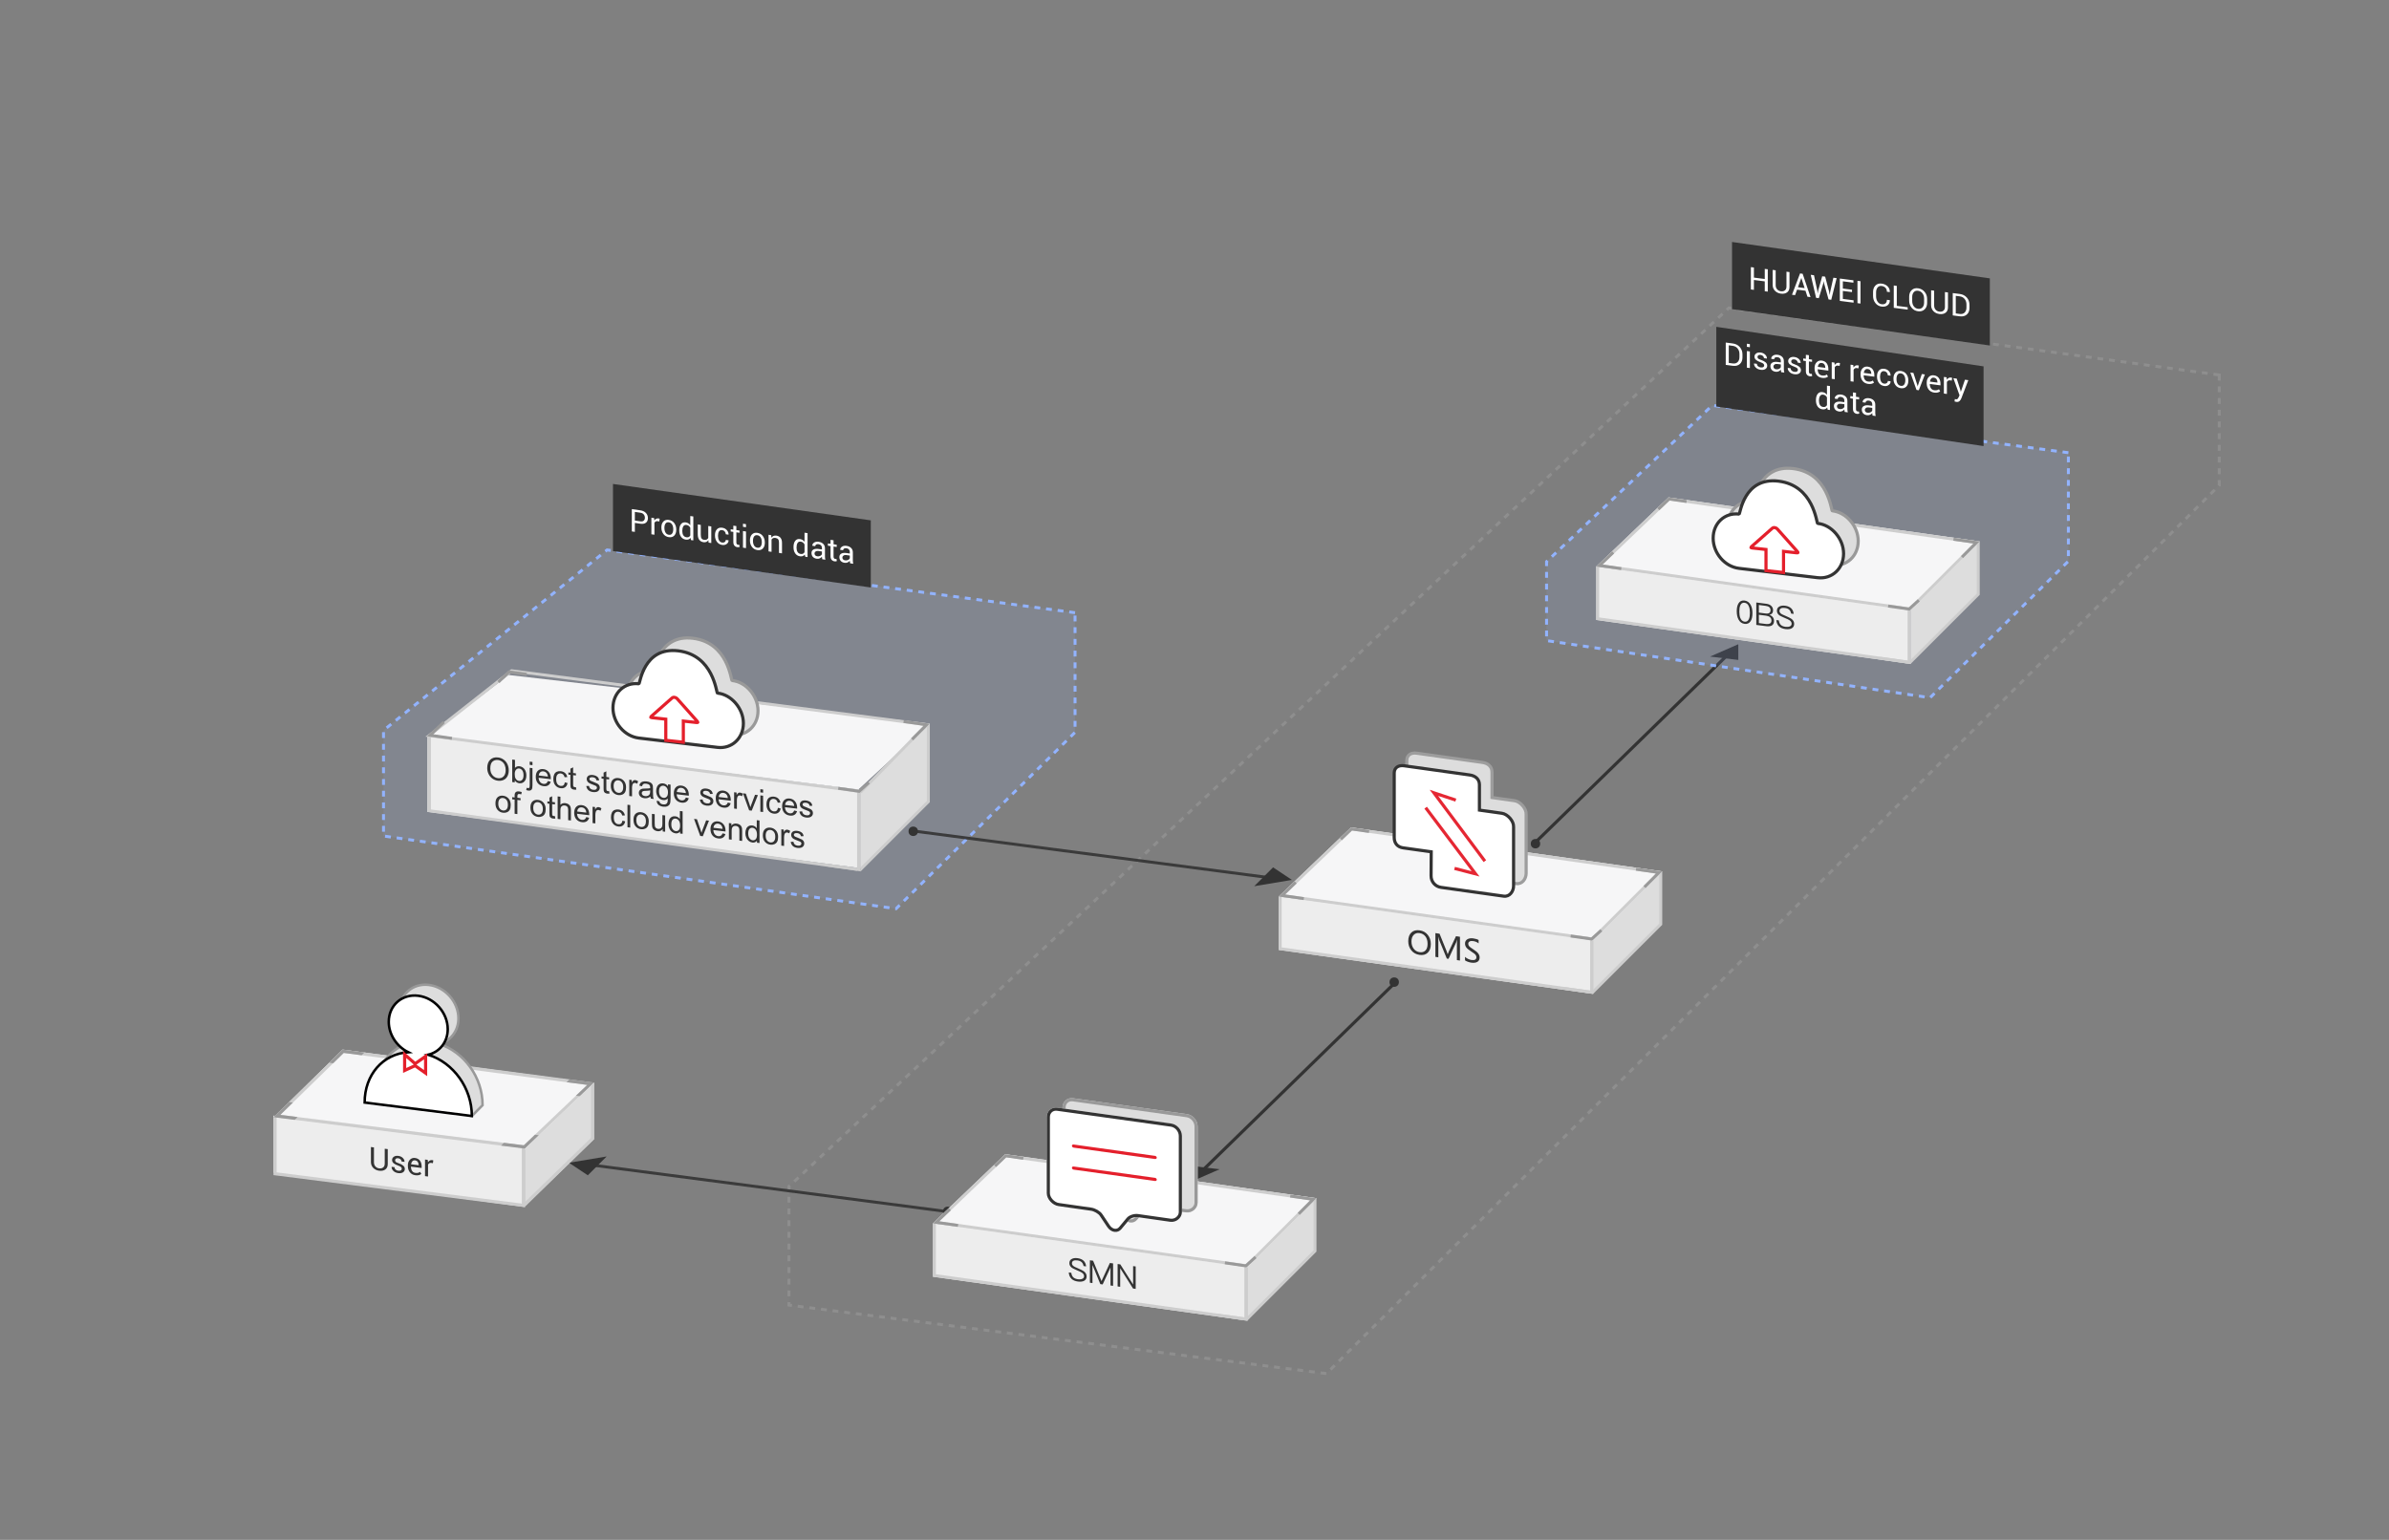 <?xml version="1.0" encoding="UTF-8"?>
<svg width="760px" height="490px" viewBox="0 0 760 490" version="1.1" xmlns="http://www.w3.org/2000/svg" xmlns:xlink="http://www.w3.org/1999/xlink">
    <rect x="0" y="0" width="760" height="490" fill="#808080" stroke="none"/>
    <!-- Generator: Sketch 46.2 (44496) - http://www.bohemiancoding.com/sketch -->
    <title>Artboard Copy 6</title>
    <desc>Created with Sketch.</desc>
    <defs></defs>
    <g id="Page-1" stroke="none" stroke-width="1" fill="none" fill-rule="evenodd">
        <g id="Artboard-Copy-6">
            <path d="M706,119.331 L549.99,97.996 L250.997,377.552 L250.997,415.301 L421.973,437.088 L706,154.437 L706,119.331 Z" id="Combined-Shape-Copy-2" stroke="#999999" stroke-width="0.931" fill-opacity="0.05" fill="#666666" opacity="0.582" stroke-dasharray="1.863"></path>
            <g id="Path-2-Copy-Copy" transform="translate(519.5, 237.5) scale(-1, -1) translate(-519.5, -237.5) translate(486, 205)">
                <path d="M64.5,2 L3,62" stroke="#333333" stroke-width="1"></path>
                <polygon id="Path-8-Copy-Copy" fill="#333333" fill-rule="nonzero" points="0 60 9 61.067 0 65"></polygon>
                <circle id="Oval-2-Copy-Copy" fill="#333333" fill-rule="nonzero" transform="translate(64.526, 1.526) rotate(1) translate(-64.526, -1.526) " cx="64.526" cy="1.526" r="1.5"></circle>
            </g>
            <g id="Path-2-Copy-Copy" transform="translate(379, 311)">
                <path d="M64.5,2 L3,62" stroke="#333333" stroke-width="1"></path>
                <polygon id="Path-8-Copy-Copy" fill="#333333" fill-rule="nonzero" points="0 60 9 61.067 0 65"></polygon>
                <circle id="Oval-2-Copy-Copy" fill="#333333" fill-rule="nonzero" transform="translate(64.526, 1.526) rotate(1) translate(-64.526, -1.526) " cx="64.526" cy="1.526" r="1.5"></circle>
            </g>
            <path d="M658,144.054 L544.713,129 L492,178.725 L492,203.847 L614,222.02 L658,178.571 L658,144.054 Z" id="Combined-Shape" stroke="#92B3FF" stroke-width="0.931" fill-opacity="0.12" fill="#92B3FF" stroke-dasharray="1.863"></path>
            <path d="M342,194.971 L193.135,175 L122,232.416 L122,266.026 L285.053,289.166 L342,233.033 L342,194.971 Z" id="Combined-Shape-Copy" stroke="#92B3FF" stroke-width="0.931" fill-opacity="0.12" fill="#92B3FF" stroke-dasharray="1.863"></path>
            <g id="上传文件-copy" transform="translate(195, 154)">
                <polygon id="Rectangle-4" fill="#333333" fill-rule="nonzero" points="0 0 82.021 11.582 82.021 32.946 0 21.364"></polygon>
                <path d="M6.962,12.398 L6.962,15.25 L6,15.109 L6,8 L8.72,8.397 C9.478,8.508 10.068,8.789 10.49,9.241 C10.911,9.694 11.122,10.239 11.122,10.877 C11.122,11.521 10.911,12.006 10.49,12.332 C10.068,12.658 9.478,12.766 8.72,12.655 L6.962,12.398 Z M6.962,11.646 L8.72,11.903 C9.201,11.973 9.561,11.896 9.799,11.672 C10.036,11.448 10.155,11.139 10.155,10.745 C10.155,10.351 10.036,10.005 9.796,9.707 C9.557,9.408 9.198,9.224 8.72,9.154 L6.962,8.897 L6.962,11.646 Z M14.726,11.95 L14.232,11.848 C13.979,11.811 13.764,11.84 13.59,11.935 C13.416,12.03 13.282,12.18 13.188,12.384 L13.188,16.159 L12.226,16.018 L12.226,10.735 L13.085,10.861 L13.178,11.646 C13.327,11.394 13.512,11.208 13.732,11.087 C13.952,10.966 14.205,10.926 14.491,10.968 C14.563,10.979 14.631,10.994 14.696,11.015 C14.761,11.036 14.815,11.056 14.857,11.075 L14.726,11.95 Z M15.404,13.792 C15.404,13.011 15.616,12.398 16.039,11.953 C16.462,11.509 17.037,11.34 17.763,11.446 C18.495,11.553 19.074,11.89 19.499,12.456 C19.923,13.023 20.136,13.698 20.136,14.483 L20.136,14.59 C20.136,15.378 19.924,15.992 19.501,16.431 C19.078,16.871 18.502,17.037 17.772,16.931 C17.043,16.824 16.466,16.488 16.042,15.924 C15.617,15.359 15.404,14.684 15.404,13.899 L15.404,13.792 Z M16.366,14.04 C16.366,14.6 16.484,15.079 16.72,15.478 C16.956,15.877 17.307,16.111 17.772,16.179 C18.231,16.246 18.58,16.114 18.817,15.784 C19.055,15.454 19.174,15.01 19.174,14.45 L19.174,14.342 C19.174,13.789 19.054,13.311 18.815,12.908 C18.576,12.505 18.225,12.27 17.763,12.203 C17.304,12.136 16.956,12.269 16.72,12.602 C16.484,12.936 16.366,13.379 16.366,13.932 L16.366,14.04 Z M21.093,14.769 C21.093,13.919 21.274,13.261 21.637,12.793 C22,12.325 22.509,12.139 23.163,12.234 C23.472,12.279 23.747,12.376 23.986,12.525 C24.225,12.674 24.429,12.87 24.599,13.113 L24.599,10.208 L25.561,10.348 L25.561,17.965 L24.823,17.857 L24.677,17.167 C24.504,17.396 24.291,17.557 24.037,17.65 C23.783,17.743 23.489,17.765 23.153,17.716 C22.509,17.622 22.004,17.315 21.64,16.795 C21.275,16.274 21.093,15.633 21.093,14.871 L21.093,14.769 Z M22.055,15.012 C22.055,15.546 22.164,15.989 22.382,16.341 C22.6,16.694 22.938,16.904 23.397,16.971 C23.684,17.012 23.925,16.983 24.12,16.881 C24.315,16.779 24.475,16.62 24.599,16.404 L24.599,13.938 C24.475,13.702 24.315,13.505 24.118,13.348 C23.921,13.19 23.684,13.092 23.407,13.051 C22.945,12.984 22.604,13.124 22.384,13.473 C22.165,13.822 22.055,14.301 22.055,14.909 L22.055,15.012 Z M30.351,17.883 C30.185,18.142 29.971,18.329 29.711,18.444 C29.451,18.559 29.149,18.592 28.808,18.542 C28.231,18.458 27.782,18.208 27.46,17.793 C27.138,17.378 26.977,16.782 26.977,16.004 L26.977,12.889 L27.938,13.029 L27.938,16.154 C27.938,16.717 28.021,17.117 28.188,17.353 C28.354,17.588 28.612,17.732 28.964,17.783 C29.306,17.833 29.588,17.805 29.811,17.699 C30.034,17.594 30.202,17.422 30.316,17.185 L30.316,13.376 L31.278,13.517 L31.278,18.8 L30.414,18.674 L30.351,17.883 Z M34.779,18.662 C35.076,18.705 35.334,18.644 35.556,18.48 C35.777,18.315 35.888,18.089 35.888,17.803 L36.757,17.93 L36.771,17.961 C36.785,18.419 36.589,18.795 36.186,19.089 C35.782,19.383 35.313,19.492 34.779,19.414 C34.037,19.305 33.464,18.969 33.061,18.406 C32.657,17.842 32.455,17.185 32.455,16.433 L32.455,16.228 C32.455,15.482 32.658,14.886 33.063,14.439 C33.468,13.992 34.04,13.822 34.779,13.93 C35.368,14.016 35.851,14.269 36.227,14.688 C36.603,15.108 36.785,15.582 36.771,16.111 L36.762,16.139 L35.888,16.011 C35.888,15.689 35.783,15.399 35.573,15.142 C35.363,14.885 35.098,14.734 34.779,14.687 C34.307,14.618 33.963,14.751 33.747,15.086 C33.53,15.42 33.422,15.848 33.422,16.369 L33.422,16.574 C33.422,17.104 33.528,17.568 33.742,17.963 C33.955,18.359 34.301,18.592 34.779,18.662 Z M39.252,13.406 L39.252,14.681 L40.253,14.827 L40.253,15.54 L39.252,15.394 L39.252,18.602 C39.252,18.849 39.303,19.031 39.406,19.147 C39.508,19.263 39.644,19.333 39.813,19.358 C39.869,19.366 39.931,19.367 39.999,19.363 C40.067,19.358 40.124,19.351 40.17,19.341 L40.302,20.02 C40.23,20.068 40.124,20.1 39.984,20.117 C39.844,20.134 39.706,20.133 39.569,20.113 C39.179,20.056 38.868,19.892 38.637,19.623 C38.406,19.353 38.29,18.966 38.29,18.461 L38.29,15.253 L37.45,15.131 L37.45,14.418 L38.29,14.54 L38.29,13.266 L39.252,13.406 Z M42.323,20.412 L41.361,20.272 L41.361,14.989 L42.323,15.129 L42.323,20.412 Z M42.323,13.777 L41.361,13.636 L41.361,12.655 L42.323,12.795 L42.323,13.777 Z M43.578,17.905 C43.578,17.124 43.79,16.511 44.213,16.067 C44.636,15.622 45.211,15.453 45.937,15.559 C46.669,15.666 47.248,16.003 47.672,16.569 C48.097,17.136 48.31,17.811 48.31,18.596 L48.31,18.703 C48.31,19.491 48.098,20.105 47.675,20.544 C47.252,20.984 46.675,21.15 45.946,21.044 C45.217,20.937 44.64,20.602 44.215,20.037 C43.791,19.472 43.578,18.797 43.578,18.013 L43.578,17.905 Z M44.54,18.153 C44.54,18.713 44.658,19.192 44.894,19.591 C45.13,19.991 45.481,20.224 45.946,20.292 C46.405,20.359 46.754,20.228 46.991,19.898 C47.229,19.568 47.348,19.123 47.348,18.563 L47.348,18.456 C47.348,17.902 47.228,17.424 46.989,17.021 C46.75,16.619 46.399,16.383 45.937,16.316 C45.478,16.249 45.13,16.382 44.894,16.715 C44.658,17.049 44.54,17.492 44.54,18.046 L44.54,18.153 Z M50.346,16.3 L50.414,17.097 C50.59,16.842 50.81,16.657 51.076,16.541 C51.341,16.425 51.643,16.392 51.981,16.442 C52.551,16.525 52.992,16.756 53.305,17.135 C53.617,17.515 53.773,18.053 53.773,18.749 L53.773,22.084 L52.812,21.944 L52.812,18.628 C52.812,18.163 52.72,17.819 52.536,17.597 C52.352,17.375 52.071,17.236 51.693,17.181 C51.397,17.138 51.146,17.16 50.939,17.249 C50.732,17.338 50.569,17.48 50.448,17.678 L50.448,21.599 L49.486,21.458 L49.486,16.175 L50.346,16.3 Z M57.436,20.075 C57.436,19.225 57.617,18.566 57.98,18.099 C58.343,17.631 58.852,17.445 59.506,17.54 C59.815,17.585 60.089,17.682 60.329,17.831 C60.568,17.98 60.772,18.176 60.941,18.419 L60.941,15.513 L61.903,15.654 L61.903,23.271 L61.166,23.163 L61.02,22.473 C60.847,22.702 60.634,22.863 60.38,22.956 C60.126,23.049 59.831,23.071 59.496,23.022 C58.852,22.928 58.347,22.621 57.982,22.1 C57.618,21.58 57.436,20.939 57.436,20.177 L57.436,20.075 Z M58.397,20.318 C58.397,20.852 58.507,21.295 58.725,21.647 C58.943,22 59.281,22.21 59.74,22.277 C60.027,22.318 60.268,22.288 60.463,22.187 C60.658,22.085 60.818,21.926 60.941,21.71 L60.941,19.244 C60.818,19.008 60.657,18.811 60.46,18.654 C60.264,18.496 60.027,18.397 59.75,18.357 C59.288,18.29 58.947,18.43 58.727,18.779 C58.507,19.128 58.397,19.607 58.397,20.215 L58.397,20.318 Z M66.586,23.955 C66.553,23.79 66.528,23.646 66.51,23.521 C66.492,23.397 66.482,23.272 66.479,23.148 C66.299,23.376 66.066,23.554 65.778,23.683 C65.49,23.812 65.18,23.852 64.848,23.803 C64.298,23.723 63.878,23.521 63.59,23.198 C63.302,22.874 63.158,22.465 63.158,21.97 C63.158,21.465 63.362,21.1 63.771,20.875 C64.18,20.65 64.734,20.589 65.434,20.691 L66.479,20.843 L66.479,20.321 C66.479,20.012 66.384,19.753 66.195,19.545 C66.007,19.336 65.74,19.207 65.395,19.157 C65.082,19.111 64.83,19.152 64.638,19.281 C64.446,19.409 64.35,19.582 64.35,19.8 L63.437,19.677 L63.427,19.646 C63.404,19.258 63.584,18.933 63.966,18.67 C64.349,18.407 64.843,18.319 65.448,18.408 C66.047,18.495 66.529,18.718 66.894,19.075 C67.258,19.433 67.44,19.898 67.44,20.471 L67.44,23.015 C67.44,23.204 67.45,23.388 67.47,23.566 C67.489,23.745 67.525,23.923 67.577,24.099 L66.586,23.955 Z M64.989,23.018 C65.338,23.069 65.652,23.026 65.932,22.887 C66.212,22.749 66.394,22.571 66.479,22.352 L66.479,21.493 L65.399,21.335 C65.012,21.279 64.702,21.331 64.469,21.492 C64.236,21.654 64.12,21.866 64.12,22.13 C64.12,22.364 64.193,22.56 64.34,22.719 C64.486,22.877 64.703,22.977 64.989,23.018 Z M70.175,17.921 L70.175,19.195 L71.176,19.342 L71.176,20.054 L70.175,19.908 L70.175,23.116 C70.175,23.364 70.226,23.545 70.329,23.661 C70.431,23.777 70.567,23.847 70.736,23.872 C70.792,23.88 70.854,23.882 70.922,23.877 C70.99,23.873 71.047,23.865 71.093,23.856 L71.225,24.534 C71.153,24.582 71.047,24.615 70.907,24.632 C70.767,24.649 70.629,24.647 70.492,24.628 C70.102,24.57 69.791,24.407 69.56,24.137 C69.328,23.868 69.213,23.48 69.213,22.976 L69.213,19.768 L68.373,19.645 L68.373,18.932 L69.213,19.055 L69.213,17.781 L70.175,17.921 Z M75.453,25.249 C75.421,25.085 75.395,24.941 75.377,24.816 C75.36,24.691 75.349,24.567 75.346,24.443 C75.167,24.67 74.933,24.849 74.645,24.977 C74.357,25.106 74.047,25.146 73.715,25.098 C73.165,25.018 72.746,24.816 72.458,24.492 C72.169,24.168 72.025,23.759 72.025,23.264 C72.025,22.76 72.23,22.395 72.638,22.17 C73.047,21.945 73.601,21.883 74.301,21.985 L75.346,22.138 L75.346,21.615 C75.346,21.306 75.251,21.047 75.062,20.839 C74.874,20.631 74.607,20.502 74.262,20.451 C73.949,20.406 73.697,20.447 73.505,20.575 C73.313,20.703 73.217,20.877 73.217,21.095 L72.304,20.971 L72.294,20.94 C72.271,20.553 72.451,20.228 72.833,19.964 C73.216,19.701 73.71,19.614 74.315,19.702 C74.914,19.79 75.396,20.012 75.761,20.37 C76.125,20.727 76.308,21.193 76.308,21.766 L76.308,24.31 C76.308,24.498 76.317,24.682 76.337,24.861 C76.356,25.039 76.392,25.217 76.444,25.394 L75.453,25.249 Z M73.856,24.313 C74.205,24.364 74.519,24.32 74.799,24.182 C75.079,24.044 75.261,23.865 75.346,23.647 L75.346,22.787 L74.267,22.63 C73.879,22.573 73.569,22.626 73.336,22.787 C73.104,22.948 72.987,23.161 72.987,23.424 C72.987,23.659 73.061,23.855 73.207,24.013 C73.354,24.171 73.57,24.271 73.856,24.313 Z" id="Production-data" fill="#FFFFFF"></path>
            </g>
            <g id="上传文件-copy-2" transform="translate(546, 104)">
                <polygon id="Rectangle-4" fill="#333333" fill-rule="nonzero" points="0 0 85.021 12.582 85.021 37.946 0 25.364"></polygon>
                <path d="M3,12.109 L3,5 L5.236,5.294 C6.164,5.416 6.91,5.8 7.475,6.445 C8.04,7.091 8.322,7.866 8.322,8.771 L8.322,9.743 C8.322,10.651 8.04,11.352 7.475,11.846 C6.91,12.339 6.164,12.525 5.236,12.403 L3,12.109 Z M3.962,5.883 L3.962,11.484 L5.236,11.651 C5.894,11.738 6.412,11.589 6.792,11.206 C7.171,10.823 7.36,10.293 7.36,9.616 L7.36,8.635 C7.36,7.964 7.171,7.387 6.792,6.905 C6.412,6.422 5.894,6.137 5.236,6.051 L3.962,5.883 Z M10.681,13.119 L9.719,12.992 L9.719,7.709 L10.681,7.836 L10.681,13.119 Z M10.681,6.483 L9.719,6.357 L9.719,5.375 L10.681,5.502 L10.681,6.483 Z M15.231,12.296 C15.231,12.085 15.151,11.901 14.99,11.747 C14.829,11.592 14.523,11.435 14.074,11.275 C13.452,11.06 12.975,10.81 12.641,10.525 C12.307,10.24 12.141,9.896 12.141,9.492 C12.141,9.063 12.324,8.719 12.69,8.461 C13.056,8.203 13.531,8.113 14.113,8.189 C14.712,8.268 15.197,8.495 15.568,8.869 C15.939,9.243 16.117,9.646 16.101,10.076 L16.091,10.104 L15.173,9.984 C15.173,9.756 15.073,9.536 14.873,9.324 C14.672,9.112 14.419,8.986 14.113,8.946 C13.775,8.902 13.522,8.945 13.354,9.076 C13.186,9.207 13.103,9.378 13.103,9.59 C13.103,9.798 13.175,9.969 13.32,10.102 C13.465,10.235 13.763,10.378 14.216,10.532 C14.864,10.754 15.355,11.012 15.69,11.307 C16.026,11.601 16.193,11.951 16.193,12.354 C16.193,12.823 16.004,13.181 15.625,13.427 C15.245,13.673 14.75,13.756 14.138,13.676 C13.464,13.587 12.933,13.347 12.546,12.954 C12.159,12.561 11.975,12.138 11.994,11.685 L12.004,11.657 L12.922,11.778 C12.938,12.122 13.065,12.388 13.303,12.577 C13.54,12.766 13.819,12.882 14.138,12.924 C14.479,12.969 14.747,12.932 14.941,12.812 C15.135,12.693 15.231,12.521 15.231,12.296 Z M20.637,14.428 C20.604,14.264 20.579,14.12 20.561,13.995 C20.543,13.871 20.533,13.747 20.529,13.622 C20.35,13.853 20.117,14.035 19.829,14.168 C19.541,14.301 19.23,14.345 18.898,14.302 C18.348,14.229 17.929,14.033 17.641,13.714 C17.353,13.395 17.209,12.987 17.209,12.493 C17.209,11.988 17.413,11.62 17.822,11.389 C18.23,11.158 18.785,11.088 19.484,11.18 L20.529,11.318 L20.529,10.795 C20.529,10.486 20.435,10.229 20.246,10.023 C20.057,9.818 19.79,9.692 19.445,9.647 C19.133,9.606 18.881,9.651 18.688,9.782 C18.496,9.913 18.4,10.087 18.4,10.306 L17.487,10.195 L17.478,10.165 C17.455,9.778 17.635,9.45 18.017,9.181 C18.4,8.912 18.894,8.818 19.499,8.897 C20.098,8.976 20.58,9.191 20.944,9.544 C21.309,9.896 21.491,10.359 21.491,10.931 L21.491,13.475 C21.491,13.664 21.501,13.848 21.521,14.026 C21.54,14.205 21.576,14.382 21.628,14.558 L20.637,14.428 Z M19.04,13.515 C19.388,13.56 19.702,13.512 19.982,13.37 C20.262,13.228 20.445,13.047 20.529,12.827 L20.529,11.967 L19.45,11.825 C19.063,11.774 18.753,11.831 18.52,11.996 C18.287,12.161 18.171,12.375 18.171,12.639 C18.171,12.873 18.244,13.068 18.391,13.224 C18.537,13.38 18.754,13.477 19.04,13.515 Z M25.959,13.706 C25.959,13.495 25.878,13.312 25.717,13.157 C25.556,13.002 25.251,12.845 24.802,12.685 C24.18,12.47 23.702,12.22 23.369,11.935 C23.035,11.65 22.868,11.306 22.868,10.903 C22.868,10.473 23.051,10.129 23.417,9.871 C23.784,9.613 24.258,9.523 24.841,9.599 C25.44,9.678 25.925,9.905 26.296,10.279 C26.667,10.653 26.844,11.056 26.828,11.486 L26.818,11.515 L25.9,11.394 C25.9,11.166 25.8,10.946 25.6,10.734 C25.4,10.522 25.147,10.396 24.841,10.356 C24.502,10.312 24.249,10.355 24.082,10.486 C23.914,10.617 23.83,10.788 23.83,11 C23.83,11.208 23.903,11.379 24.047,11.512 C24.192,11.645 24.491,11.788 24.943,11.942 C25.591,12.164 26.083,12.422 26.418,12.717 C26.753,13.011 26.921,13.361 26.921,13.764 C26.921,14.233 26.731,14.591 26.352,14.837 C25.973,15.083 25.477,15.166 24.865,15.086 C24.191,14.997 23.661,14.757 23.273,14.364 C22.886,13.971 22.702,13.548 22.722,13.095 L22.731,13.067 L23.649,13.188 C23.666,13.532 23.793,13.798 24.03,13.987 C24.268,14.177 24.546,14.292 24.865,14.334 C25.207,14.379 25.475,14.342 25.668,14.222 C25.862,14.103 25.959,13.931 25.959,13.706 Z M29.455,9.029 L29.455,10.303 L30.456,10.435 L30.456,11.148 L29.455,11.016 L29.455,14.224 C29.455,14.472 29.506,14.653 29.609,14.767 C29.711,14.881 29.847,14.95 30.017,14.972 C30.072,14.979 30.134,14.98 30.202,14.974 C30.271,14.969 30.327,14.961 30.373,14.95 L30.505,15.627 C30.433,15.676 30.327,15.71 30.188,15.729 C30.048,15.748 29.909,15.749 29.772,15.731 C29.382,15.68 29.071,15.521 28.84,15.254 C28.609,14.988 28.493,14.602 28.493,14.098 L28.493,10.89 L27.653,10.78 L27.653,10.067 L28.493,10.177 L28.493,8.903 L29.455,9.029 Z M33.674,16.244 C32.915,16.144 32.324,15.824 31.899,15.283 C31.474,14.742 31.262,14.076 31.262,13.285 L31.262,13.07 C31.262,12.312 31.481,11.713 31.918,11.274 C32.356,10.835 32.891,10.657 33.522,10.74 C34.229,10.833 34.759,11.123 35.112,11.609 C35.465,12.094 35.642,12.702 35.642,13.431 L35.642,13.939 L32.263,13.495 L32.248,13.517 C32.248,14.048 32.365,14.494 32.6,14.855 C32.834,15.216 33.192,15.428 33.674,15.492 C33.999,15.535 34.285,15.526 34.531,15.465 C34.777,15.405 34.987,15.305 35.163,15.165 L35.539,15.839 C35.35,15.997 35.101,16.118 34.792,16.203 C34.483,16.287 34.11,16.301 33.674,16.244 Z M33.522,11.497 C33.187,11.453 32.91,11.546 32.69,11.776 C32.47,12.006 32.336,12.32 32.287,12.717 L32.297,12.742 L34.68,13.056 L34.68,12.978 C34.68,12.593 34.585,12.264 34.396,11.988 C34.208,11.713 33.916,11.549 33.522,11.497 Z M39.221,12.437 L38.728,12.343 C38.474,12.309 38.26,12.341 38.085,12.439 C37.911,12.536 37.777,12.688 37.683,12.894 L37.683,16.668 L36.721,16.542 L36.721,11.258 L37.58,11.371 L37.673,12.155 C37.823,11.901 38.007,11.712 38.227,11.588 C38.447,11.464 38.7,11.421 38.986,11.459 C39.058,11.468 39.126,11.483 39.191,11.503 C39.257,11.523 39.31,11.542 39.353,11.56 L39.221,12.437 Z M45.207,13.224 L44.714,13.129 C44.46,13.096 44.246,13.128 44.072,13.226 C43.898,13.323 43.763,13.475 43.669,13.681 L43.669,17.455 L42.707,17.329 L42.707,12.045 L43.566,12.158 L43.659,12.942 C43.809,12.688 43.994,12.499 44.213,12.375 C44.433,12.251 44.686,12.208 44.973,12.245 C45.044,12.255 45.113,12.27 45.178,12.29 C45.243,12.309 45.297,12.329 45.339,12.347 L45.207,13.224 Z M48.303,18.167 C47.544,18.067 46.953,17.747 46.528,17.206 C46.103,16.665 45.891,15.999 45.891,15.208 L45.891,14.993 C45.891,14.235 46.11,13.636 46.547,13.197 C46.985,12.758 47.52,12.58 48.151,12.663 C48.858,12.756 49.388,13.045 49.741,13.531 C50.094,14.017 50.271,14.625 50.271,15.354 L50.271,15.862 L46.892,15.418 L46.877,15.44 C46.877,15.971 46.994,16.417 47.229,16.778 C47.463,17.139 47.821,17.351 48.303,17.415 C48.628,17.457 48.914,17.449 49.16,17.388 C49.405,17.328 49.616,17.228 49.792,17.088 L50.168,17.762 C49.979,17.92 49.73,18.041 49.421,18.126 C49.112,18.21 48.739,18.224 48.303,18.167 Z M48.151,13.42 C47.816,13.376 47.539,13.469 47.319,13.699 C47.099,13.929 46.965,14.242 46.916,14.64 L46.926,14.665 L49.309,14.978 L49.309,14.9 C49.309,14.516 49.214,14.186 49.025,13.911 C48.837,13.636 48.545,13.472 48.151,13.42 Z M53.449,18.091 C53.745,18.13 54.004,18.066 54.226,17.898 C54.447,17.73 54.558,17.503 54.558,17.216 L55.427,17.331 L55.441,17.362 C55.454,17.819 55.259,18.198 54.855,18.498 C54.452,18.798 53.983,18.913 53.449,18.843 C52.707,18.745 52.134,18.418 51.73,17.86 C51.327,17.303 51.125,16.648 51.125,15.896 L51.125,15.691 C51.125,14.945 51.328,14.346 51.733,13.893 C52.138,13.44 52.71,13.263 53.449,13.36 C54.038,13.437 54.521,13.683 54.897,14.097 C55.273,14.511 55.454,14.982 55.441,15.511 L55.432,15.539 L54.558,15.424 C54.558,15.102 54.453,14.814 54.243,14.56 C54.033,14.306 53.768,14.158 53.449,14.116 C52.977,14.054 52.633,14.192 52.417,14.53 C52.2,14.868 52.092,15.297 52.092,15.818 L52.092,16.023 C52.092,16.554 52.198,17.015 52.412,17.408 C52.625,17.8 52.971,18.028 53.449,18.091 Z M56.359,16.433 C56.359,15.651 56.571,15.035 56.994,14.585 C57.417,14.134 57.992,13.957 58.718,14.052 C59.45,14.148 60.029,14.477 60.454,15.037 C60.878,15.598 61.091,16.27 61.091,17.054 L61.091,17.162 C61.091,17.95 60.879,18.566 60.456,19.012 C60.033,19.458 59.457,19.633 58.728,19.537 C57.998,19.441 57.421,19.114 56.997,18.555 C56.572,17.996 56.359,17.325 56.359,16.54 L56.359,16.433 Z M57.321,16.666 C57.321,17.226 57.439,17.704 57.675,18.1 C57.911,18.495 58.262,18.724 58.728,18.785 C59.187,18.845 59.535,18.709 59.772,18.375 C60.01,18.042 60.129,17.595 60.129,17.035 L60.129,16.928 C60.129,16.375 60.009,15.898 59.77,15.499 C59.531,15.1 59.18,14.87 58.718,14.809 C58.259,14.749 57.911,14.887 57.675,15.224 C57.439,15.561 57.321,16.006 57.321,16.559 L57.321,16.666 Z M63.957,18.564 L64.04,18.946 L64.069,18.95 L64.162,18.591 L65.378,15.025 L66.359,15.154 L64.416,20.182 L63.688,20.086 L61.721,14.545 L62.707,14.674 L63.957,18.564 Z M69.348,20.933 C68.589,20.833 67.998,20.513 67.573,19.972 C67.148,19.431 66.936,18.765 66.936,17.974 L66.936,17.759 C66.936,17.001 67.154,16.402 67.592,15.963 C68.03,15.524 68.565,15.346 69.196,15.429 C69.903,15.522 70.432,15.812 70.786,16.298 C71.139,16.783 71.315,17.391 71.315,18.12 L71.315,18.628 L67.937,18.184 L67.922,18.206 C67.922,18.737 68.039,19.183 68.273,19.544 C68.508,19.905 68.866,20.117 69.348,20.181 C69.673,20.224 69.959,20.215 70.205,20.154 C70.45,20.094 70.661,19.994 70.837,19.854 L71.213,20.529 C71.024,20.686 70.775,20.807 70.466,20.892 C70.157,20.976 69.784,20.99 69.348,20.933 Z M69.196,16.186 C68.861,16.142 68.583,16.235 68.364,16.465 C68.144,16.695 68.01,17.009 67.961,17.406 L67.971,17.431 L70.354,17.745 L70.354,17.667 C70.354,17.282 70.259,16.953 70.07,16.677 C69.882,16.402 69.59,16.238 69.196,16.186 Z M74.895,17.126 L74.401,17.032 C74.147,16.998 73.933,17.03 73.759,17.128 C73.585,17.225 73.451,17.377 73.356,17.583 L73.356,21.357 L72.395,21.231 L72.395,15.947 L73.254,16.06 L73.347,16.844 C73.496,16.59 73.681,16.401 73.901,16.277 C74.121,16.153 74.374,16.11 74.66,16.148 C74.732,16.157 74.8,16.172 74.865,16.192 C74.93,16.212 74.984,16.231 75.026,16.249 L74.895,17.126 Z M77.6,19.957 L77.771,20.643 L77.8,20.647 L79.099,16.829 L80.168,16.969 L77.946,22.771 C77.813,23.108 77.622,23.392 77.373,23.623 C77.124,23.854 76.787,23.942 76.364,23.886 C76.286,23.876 76.187,23.854 76.066,23.82 C75.946,23.787 75.853,23.757 75.788,23.732 L75.886,22.988 C75.866,22.983 75.924,22.993 76.059,23.021 C76.194,23.048 76.28,23.065 76.315,23.069 C76.521,23.096 76.688,23.027 76.818,22.862 C76.949,22.697 77.058,22.509 77.146,22.3 L77.375,21.778 L75.412,16.344 L76.486,16.485 L77.6,19.957 Z M31.696,23.337 C31.696,22.488 31.878,21.826 32.241,21.353 C32.604,20.88 33.112,20.687 33.767,20.773 C34.076,20.813 34.35,20.906 34.589,21.052 C34.829,21.197 35.033,21.39 35.202,21.63 L35.202,18.725 L36.164,18.851 L36.164,26.469 L35.427,26.372 L35.28,25.683 C35.108,25.915 34.895,26.079 34.641,26.175 C34.387,26.272 34.092,26.299 33.757,26.255 C33.112,26.17 32.608,25.87 32.243,25.355 C31.879,24.84 31.696,24.202 31.696,23.44 L31.696,23.337 Z M32.658,23.566 C32.658,24.1 32.767,24.542 32.985,24.891 C33.203,25.24 33.542,25.445 34.001,25.505 C34.287,25.543 34.528,25.51 34.724,25.405 C34.919,25.301 35.078,25.139 35.202,24.921 L35.202,22.455 C35.078,22.221 34.918,22.027 34.721,21.872 C34.524,21.718 34.287,21.622 34.011,21.586 C33.549,21.525 33.208,21.671 32.988,22.023 C32.768,22.375 32.658,22.855 32.658,23.464 L32.658,23.566 Z M40.847,27.084 C40.814,26.92 40.789,26.776 40.771,26.652 C40.753,26.527 40.743,26.403 40.739,26.279 C40.56,26.509 40.327,26.691 40.039,26.824 C39.75,26.957 39.44,27.002 39.108,26.958 C38.558,26.886 38.139,26.69 37.851,26.37 C37.563,26.051 37.419,25.644 37.419,25.149 C37.419,24.645 37.623,24.277 38.032,24.046 C38.44,23.814 38.994,23.745 39.694,23.837 L40.739,23.974 L40.739,23.452 C40.739,23.142 40.645,22.885 40.456,22.68 C40.267,22.474 40,22.349 39.655,22.303 C39.343,22.262 39.09,22.307 38.898,22.438 C38.706,22.569 38.61,22.744 38.61,22.962 L37.697,22.852 L37.688,22.821 C37.665,22.434 37.845,22.106 38.227,21.837 C38.61,21.569 39.104,21.474 39.709,21.554 C40.308,21.632 40.79,21.848 41.154,22.2 C41.519,22.552 41.701,23.015 41.701,23.588 L41.701,26.132 C41.701,26.321 41.711,26.504 41.73,26.683 C41.75,26.861 41.786,27.038 41.838,27.214 L40.847,27.084 Z M39.25,26.171 C39.598,26.217 39.912,26.169 40.192,26.026 C40.472,25.884 40.655,25.703 40.739,25.483 L40.739,24.624 L39.66,24.482 C39.273,24.431 38.963,24.488 38.73,24.652 C38.497,24.817 38.381,25.031 38.381,25.295 C38.381,25.529 38.454,25.725 38.601,25.881 C38.747,26.037 38.964,26.133 39.25,26.171 Z M44.436,20.998 L44.436,22.273 L45.437,22.404 L45.437,23.117 L44.436,22.985 L44.436,26.193 C44.436,26.441 44.487,26.622 44.589,26.736 C44.692,26.85 44.828,26.919 44.997,26.941 C45.052,26.948 45.114,26.949 45.183,26.943 C45.251,26.938 45.308,26.93 45.354,26.92 L45.485,27.596 C45.414,27.645 45.308,27.679 45.168,27.698 C45.028,27.717 44.89,27.718 44.753,27.7 C44.362,27.649 44.051,27.49 43.82,27.223 C43.589,26.957 43.474,26.572 43.474,26.067 L43.474,22.859 L42.634,22.749 L42.634,22.036 L43.474,22.146 L43.474,20.872 L44.436,20.998 Z M49.714,28.25 C49.681,28.086 49.656,27.942 49.638,27.817 C49.62,27.693 49.61,27.569 49.606,27.444 C49.427,27.675 49.194,27.856 48.906,27.989 C48.618,28.123 48.308,28.167 47.976,28.124 C47.425,28.051 47.006,27.855 46.718,27.536 C46.43,27.217 46.286,26.809 46.286,26.315 C46.286,25.81 46.49,25.442 46.899,25.211 C47.307,24.98 47.862,24.91 48.562,25.002 L49.606,25.14 L49.606,24.617 C49.606,24.308 49.512,24.051 49.323,23.845 C49.134,23.64 48.868,23.514 48.522,23.469 C48.21,23.428 47.958,23.473 47.766,23.604 C47.574,23.735 47.478,23.909 47.478,24.127 L46.564,24.017 L46.555,23.987 C46.532,23.6 46.712,23.272 47.094,23.003 C47.477,22.734 47.971,22.64 48.576,22.719 C49.175,22.798 49.657,23.013 50.021,23.366 C50.386,23.718 50.568,24.181 50.568,24.753 L50.568,27.297 C50.568,27.486 50.578,27.67 50.598,27.848 C50.617,28.026 50.653,28.204 50.705,28.38 L49.714,28.25 Z M48.117,27.337 C48.465,27.382 48.78,27.334 49.06,27.192 C49.34,27.05 49.522,26.868 49.606,26.648 L49.606,25.789 L48.527,25.647 C48.14,25.596 47.83,25.653 47.597,25.818 C47.364,25.983 47.248,26.197 47.248,26.461 C47.248,26.695 47.321,26.89 47.468,27.046 C47.614,27.202 47.831,27.299 48.117,27.337 Z" id="Disaster-recovery-da" fill="#FFFFFF"></path>
            </g>
            <g id="上传文件-copy-3" transform="translate(551, 77)">
                <polygon id="Rectangle-4" fill="#333333" fill-rule="nonzero" points="0 0 82.021 11.582 82.021 32.946 0 21.364"></polygon>
                <path d="M11.376,15.801 L10.414,15.677 L10.414,12.537 L6.962,12.093 L6.962,15.233 L6,15.109 L6,8 L6.962,8.124 L6.962,11.337 L10.414,11.78 L10.414,8.568 L11.376,8.691 L11.376,15.801 Z M18.28,9.579 L18.28,14.301 C18.28,15.082 18.026,15.66 17.519,16.034 C17.011,16.408 16.356,16.543 15.556,16.44 C14.784,16.341 14.153,16.04 13.661,15.535 C13.17,15.031 12.924,14.39 12.924,13.612 L12.924,8.89 L13.886,9.014 L13.886,13.736 C13.886,14.279 14.041,14.725 14.352,15.072 C14.663,15.42 15.064,15.625 15.556,15.689 C16.076,15.755 16.5,15.656 16.828,15.391 C17.155,15.125 17.318,14.72 17.318,14.177 L17.318,9.455 L18.28,9.579 Z M23.368,15.511 L20.692,15.167 L20.058,16.917 L19.076,16.791 L21.64,10.011 L22.465,10.117 L24.975,17.549 L23.993,17.423 L23.368,15.511 Z M20.971,14.397 L23.095,14.671 L22.06,11.486 L22.03,11.482 L20.971,14.397 Z M27.108,15.357 L27.23,16.306 L27.26,16.314 L27.426,15.398 L28.686,10.917 L29.628,11.038 L30.897,15.845 L31.063,16.818 L31.093,16.822 L31.225,15.887 L32.24,11.374 L33.285,11.508 L31.566,18.396 L30.707,18.286 L29.286,13.172 L29.179,12.518 L29.149,12.514 L29.047,13.141 L27.606,17.887 L26.747,17.777 L25.033,10.447 L26.073,10.581 L27.108,15.357 Z M38.173,15.95 L35.253,15.575 L35.253,18.118 L38.671,18.558 L38.671,19.31 L34.291,18.747 L34.291,11.637 L38.617,12.194 L38.617,12.95 L35.253,12.518 L35.253,14.818 L38.173,15.193 L38.173,15.95 Z M40.873,19.593 L39.906,19.469 L39.906,12.359 L40.873,12.484 L40.873,19.593 Z M50.194,18.516 L50.204,18.547 C50.217,19.216 49.983,19.744 49.501,20.131 C49.019,20.518 48.383,20.661 47.592,20.559 C46.788,20.456 46.133,20.087 45.626,19.452 C45.12,18.817 44.867,18.062 44.867,17.187 L44.867,15.922 C44.867,15.046 45.12,14.355 45.626,13.849 C46.133,13.343 46.788,13.142 47.592,13.245 C48.396,13.348 49.035,13.645 49.511,14.134 C49.986,14.623 50.217,15.22 50.204,15.925 L50.194,15.953 L49.271,15.834 C49.271,15.336 49.125,14.923 48.832,14.596 C48.539,14.268 48.126,14.07 47.592,14.002 C47.055,13.933 46.627,14.094 46.308,14.486 C45.989,14.878 45.829,15.395 45.829,16.036 L45.829,17.31 C45.829,17.958 45.989,18.519 46.308,18.993 C46.627,19.467 47.055,19.738 47.592,19.807 C48.126,19.876 48.539,19.785 48.832,19.535 C49.125,19.284 49.271,18.905 49.271,18.397 L50.194,18.516 Z M52.416,20.325 L55.883,20.771 L55.883,21.523 L51.454,20.953 L51.454,13.844 L52.416,13.968 L52.416,20.325 Z M62.064,19.398 C62.064,20.267 61.795,20.953 61.256,21.457 C60.718,21.96 60.019,22.157 59.159,22.047 C58.329,21.94 57.654,21.567 57.135,20.927 C56.616,20.287 56.356,19.533 56.356,18.664 L56.356,17.399 C56.356,16.533 56.616,15.846 57.135,15.336 C57.654,14.827 58.329,14.625 59.159,14.732 C60.019,14.843 60.718,15.22 61.256,15.864 C61.795,16.507 62.064,17.264 62.064,18.133 L62.064,19.398 Z M61.103,18 C61.103,17.348 60.927,16.792 60.575,16.33 C60.224,15.868 59.752,15.599 59.159,15.523 C58.599,15.451 58.153,15.602 57.819,15.976 C57.485,16.35 57.318,16.862 57.318,17.513 L57.318,18.787 C57.318,19.445 57.485,20.004 57.819,20.463 C58.153,20.923 58.599,21.188 59.159,21.26 C59.755,21.337 60.228,21.19 60.578,20.82 C60.928,20.45 61.103,19.935 61.103,19.274 L61.103,18 Z M68.695,16.061 L68.695,20.782 C68.695,21.564 68.441,22.141 67.934,22.516 C67.426,22.89 66.771,23.025 65.971,22.922 C65.199,22.823 64.568,22.521 64.076,22.017 C63.585,21.513 63.339,20.872 63.339,20.094 L63.339,15.372 L64.301,15.496 L64.301,20.217 C64.301,20.761 64.456,21.207 64.767,21.554 C65.078,21.902 65.479,22.107 65.971,22.17 C66.492,22.237 66.916,22.138 67.243,21.872 C67.57,21.607 67.733,21.202 67.733,20.659 L67.733,15.937 L68.695,16.061 Z M70.219,23.366 L70.219,16.257 L72.455,16.544 C73.383,16.663 74.129,17.045 74.694,17.689 C75.259,18.333 75.541,19.107 75.541,20.012 L75.541,20.984 C75.541,21.892 75.259,22.594 74.694,23.089 C74.129,23.585 73.383,23.773 72.455,23.653 L70.219,23.366 Z M71.181,17.137 L71.181,22.738 L72.455,22.902 C73.113,22.986 73.631,22.836 74.01,22.452 C74.389,22.068 74.579,21.537 74.579,20.86 L74.579,19.879 C74.579,19.208 74.389,18.632 74.01,18.15 C73.631,17.669 73.113,17.385 72.455,17.301 L71.181,17.137 Z" id="HUAWEI-CLOUD" fill="#FFFFFF"></path>
            </g>
            <g id="OMS" transform="translate(406, 239)">
                <g id="di-zhong" transform="translate(0.496, 23.712)">
                    <polyline id="Rectangle-29-Copy-4" fill="#DDDDDD" fill-rule="nonzero" points="100.301 35.569 100.301 52.569 121.801 31.069 121.801 15.069"></polyline>
                    <polyline id="Rectangle-29-Copy-4" fill="#EDEDED" fill-rule="nonzero" points="0.301 22.569 0.301 39.569 100.301 53.569 100.301 35.569"></polyline>
                    <polygon id="Path" fill="#CDCDCD" fill-rule="nonzero" points="1.232 38.759 1.232 22.69 0.301 22.569 0.301 39.569 99.369 53.439 99.369 52.498"></polygon>
                    <polygon id="Path" fill="#CDCDCD" fill-rule="nonzero" points="90.504 51.288 91.504 52.288 99.498 53.457 100.301 53.569 100.301 35.569 99.369 35.569 99.369 52.498"></polygon>
                    <polygon id="Rectangle-29-Copy-4" fill="#CDCDCD" fill-rule="nonzero" points="121.371 15.288 122.301 14.588 122.301 31.569 100.231 53.639 100.231 52.569 99.986 52.569 121.371 31.184 121.371 15.639"></polygon>
                    <g id="Rectangle-29-Copy-4">
                        <g id="path-30-link" fill-rule="nonzero" fill="#F6F6F7">
                            <polygon id="path-30" points="23.301 0.569 122.301 14.569 100.301 36.569 0.301 22.569"></polygon>
                        </g>
                        <polygon id="Shape" stroke="#CDCDCD" stroke-width="0.931" points="23.459 1.062 1.317 22.241 100.136 36.076 121.312 14.9"></polygon>
                    </g>
                    <path d="M23.294,0.588 L19.739,3.987 L20.383,4.661 L23.61,1.574 L28.978,2.336 L29.109,1.414 L23.294,0.588 Z M113.897,14.345 L120.278,15.259 L116.331,19.233 L116.991,19.889 L122.245,14.6 L114.029,13.423 L113.897,14.345 Z M0.304,22.578 L8.212,23.699 L8.342,22.777 L2.334,21.926 L6.011,18.407 L5.368,17.733 L0.304,22.578 Z M99.674,35.605 L93.247,34.675 L93.112,35.596 L99.974,36.59 L103.234,33.647 L102.609,32.955 L99.674,35.605 Z" id="Page-1" fill="#999999" fill-rule="nonzero"></path>
                </g>
                <path d="M42,60.502 C42,59.281 42.33,58.359 42.991,57.736 C43.652,57.112 44.547,56.885 45.677,57.054 C46.728,57.212 47.575,57.692 48.216,58.494 C48.857,59.297 49.178,60.265 49.178,61.397 C49.178,62.625 48.849,63.549 48.191,64.169 C47.534,64.79 46.655,65.018 45.555,64.853 C44.48,64.692 43.619,64.21 42.972,63.407 C42.324,62.603 42,61.635 42,60.502 Z M43.025,60.578 C43.025,61.492 43.259,62.261 43.726,62.882 C44.193,63.504 44.803,63.871 45.555,63.984 C46.362,64.105 46.996,63.936 47.457,63.476 C47.917,63.016 48.147,62.311 48.147,61.36 C48.147,60.384 47.922,59.596 47.471,58.998 C47.02,58.4 46.403,58.042 45.618,57.924 C44.847,57.809 44.222,57.995 43.743,58.483 C43.265,58.971 43.025,59.669 43.025,60.578 Z M57.479,66.514 L57.479,61.504 C57.479,61.091 57.503,60.598 57.552,60.026 L57.527,60.022 C57.443,60.374 57.368,60.617 57.303,60.75 L54.808,66.113 L54.266,66.032 L51.775,59.966 C51.717,59.827 51.642,59.547 51.551,59.126 L51.521,59.122 C51.554,59.478 51.57,59.992 51.57,60.662 L51.57,65.628 L50.638,65.488 L50.638,57.925 L51.961,58.123 L54.192,63.643 C54.362,64.066 54.474,64.392 54.529,64.621 L54.563,64.627 C54.733,64.186 54.852,63.889 54.92,63.733 L57.19,58.907 L58.45,59.096 L58.45,66.659 L57.479,66.514 Z M60.057,65.479 C60.288,65.716 60.597,65.928 60.984,66.116 C61.372,66.305 61.74,66.425 62.088,66.477 C63.149,66.636 63.68,66.338 63.68,65.583 C63.68,65.371 63.623,65.172 63.509,64.986 C63.395,64.8 63.239,64.627 63.04,64.467 C62.841,64.307 62.469,64.051 61.922,63.698 C61.163,63.207 60.664,62.781 60.423,62.421 C60.182,62.061 60.062,61.673 60.062,61.256 C60.062,60.628 60.314,60.168 60.818,59.876 C61.323,59.584 61.959,59.495 62.728,59.61 C63.479,59.723 64.031,59.897 64.383,60.132 L64.383,61.196 C63.927,60.812 63.351,60.568 62.654,60.463 C62.192,60.394 61.815,60.435 61.524,60.585 C61.233,60.735 61.087,60.982 61.087,61.327 C61.087,61.633 61.188,61.897 61.39,62.12 C61.591,62.342 62.029,62.67 62.703,63.103 C63.445,63.569 63.965,64.001 64.261,64.401 C64.557,64.8 64.705,65.221 64.705,65.663 C64.705,66.328 64.464,66.801 63.982,67.083 C63.501,67.366 62.832,67.443 61.976,67.315 C61.676,67.27 61.327,67.176 60.928,67.033 C60.529,66.891 60.239,66.744 60.057,66.593 L60.057,65.479 Z" fill="#333333"></path>
                <g id="Management-&amp;-Deployment-MaaS" transform="translate(37, 0)">
                    <path d="M38.784,15.789 L31.644,14.787 L31.644,6.725 C31.644,4.961 30.392,3.863 28.578,3.608 L7.689,0.677 C5.875,0.422 4.535,1.253 4.535,3.017 L4.535,23.479 C4.535,25.331 5.57,26.547 7.384,26.801 L16.309,28.054 L16.261,35.735 C16.261,37.588 17.608,39.116 19.422,39.371 L39.351,42.167 C41.256,42.435 42.504,40.657 42.504,38.893 L42.504,20.098 C42.595,18.258 40.598,16.043 38.784,15.789 Z" id="Path-Copy-2" stroke="#9D9D9D" fill="#DDDDDD"></path>
                    <path d="M34.784,19.789 L27.644,18.787 L27.644,10.725 C27.644,8.961 26.392,7.863 24.578,7.608 L3.689,4.677 C1.875,4.422 0.535,5.253 0.535,7.017 L0.535,27.479 C0.535,29.331 1.57,30.547 3.384,30.801 L12.309,32.054 L12.261,39.735 C12.261,41.588 13.608,43.116 15.422,43.371 L35.351,46.167 C37.256,46.435 38.504,44.657 38.504,42.893 L38.504,24.098 C38.595,22.258 36.598,20.043 34.784,19.789 Z" id="Path-Copy-3" stroke="#333333" fill="#FFFFFF"></path>
                    <polyline id="Path-2" stroke="#E52733" points="29.381 35.027 13.161 13.29 20.129 15.607"></polyline>
                    <polyline id="Path-3" stroke="#E52733" points="10.533 18.014 26.416 39.074 19.715 37.336"></polyline>
                </g>
            </g>
            <g id="Group-6" transform="translate(289, 263)">
                <path d="M2.277,1.531 L116.5,16.5" id="Path-19" stroke="#333333" stroke-width="0.931" opacity="0.894"></path>
                <polygon id="Path-3" fill="#333333" fill-rule="nonzero" transform="translate(116, 16) rotate(180) translate(-116, -16) " points="122 13 116 19 110 15"></polygon>
                <circle id="Oval-2" fill="#333333" fill-rule="nonzero" transform="translate(1.526, 1.526) rotate(1) translate(-1.526, -1.526) " cx="1.526" cy="1.526" r="1.5"></circle>
            </g>
            <g id="Group-6-Copy" transform="translate(242, 377.5) scale(-1, -1) translate(-242, -377.5) translate(181, 368)">
                <path d="M2.277,1.531 L116.5,16.5" id="Path-19" stroke="#333333" stroke-width="0.931" opacity="0.894"></path>
                <polygon id="Path-3" fill="#333333" fill-rule="nonzero" transform="translate(116, 16) rotate(180) translate(-116, -16) " points="122 13 116 19 110 15"></polygon>
                <circle id="Oval-2" fill="#333333" fill-rule="nonzero" transform="translate(1.526, 1.526) rotate(1) translate(-1.526, -1.526) " cx="1.526" cy="1.526" r="1.5"></circle>
            </g>
            <g id="obs" transform="translate(507, 149)">
                <g id="di-zhong" transform="translate(0.496, 8.712)">
                    <polyline id="Rectangle-29-Copy-4" fill="#DDDDDD" fill-rule="nonzero" points="100.301 35.569 100.301 52.569 121.801 31.069 121.801 15.069"></polyline>
                    <polyline id="Rectangle-29-Copy-4" fill="#EDEDED" fill-rule="nonzero" points="0.301 22.569 0.301 39.569 100.301 53.569 100.301 35.569"></polyline>
                    <polygon id="Path" fill="#CDCDCD" fill-rule="nonzero" points="1.232 38.759 1.232 22.69 0.301 22.569 0.301 39.569 99.369 53.439 99.369 52.498"></polygon>
                    <polygon id="Path" fill="#CDCDCD" fill-rule="nonzero" points="90.504 51.288 91.504 52.288 99.498 53.457 100.301 53.569 100.301 35.569 99.369 35.569 99.369 52.498"></polygon>
                    <polygon id="Rectangle-29-Copy-4" fill="#CDCDCD" fill-rule="nonzero" points="121.371 15.288 122.301 14.588 122.301 31.569 100.231 53.639 100.231 52.569 99.986 52.569 121.371 31.184 121.371 15.639"></polygon>
                    <g id="Rectangle-29-Copy-4">
                        <g id="path-30-link" fill-rule="nonzero" fill="#F6F6F7">
                            <polygon id="path-30" points="23.301 0.569 122.301 14.569 100.301 36.569 0.301 22.569"></polygon>
                        </g>
                        <polygon id="Shape" stroke="#CDCDCD" stroke-width="0.931" points="23.459 1.062 1.317 22.241 100.136 36.076 121.312 14.9"></polygon>
                    </g>
                    <path d="M23.294,0.588 L19.739,3.987 L20.383,4.661 L23.61,1.574 L28.978,2.336 L29.109,1.414 L23.294,0.588 Z M113.897,14.345 L120.278,15.259 L116.331,19.233 L116.991,19.889 L122.245,14.6 L114.029,13.423 L113.897,14.345 Z M0.304,22.578 L8.212,23.699 L8.342,22.777 L2.334,21.926 L6.011,18.407 L5.368,17.733 L0.304,22.578 Z M99.674,35.605 L93.247,34.675 L93.112,35.596 L99.974,36.59 L103.234,33.647 L102.609,32.955 L99.674,35.605 Z" id="Page-1" fill="#999999" fill-rule="nonzero"></path>
                </g>
                <path d="M48,42.104 C48.85,42.212 49.49,42.664 49.93,43.481 C50.31,44.169 50.5,45.053 50.5,46.133 C50.5,47.213 50.31,48.049 49.93,48.641 C49.49,49.334 48.85,49.632 48,49.524 C47.14,49.414 46.5,48.952 46.07,48.147 C45.69,47.458 45.5,46.574 45.5,45.494 C45.5,44.414 45.69,43.578 46.07,42.987 C46.5,42.282 47.14,41.994 48,42.104 Z M48,42.804 C47.36,42.722 46.9,43.003 46.62,43.657 C46.42,44.112 46.32,44.759 46.32,45.599 C46.32,46.429 46.42,47.102 46.62,47.617 C46.9,48.333 47.36,48.742 48,48.824 C48.64,48.906 49.1,48.614 49.38,47.97 C49.58,47.506 49.69,46.86 49.69,46.03 C49.69,45.19 49.58,44.516 49.38,44.01 C49.1,43.284 48.64,42.886 48,42.804 Z M51.72,42.72 L54.91,43.128 C55.57,43.212 56.1,43.44 56.49,43.81 C56.87,44.178 57.06,44.643 57.06,45.203 C57.06,45.603 56.95,45.938 56.74,46.202 C56.52,46.433 56.23,46.586 55.87,46.66 C56.34,46.8 56.7,47.047 56.96,47.38 C57.22,47.713 57.36,48.111 57.36,48.591 C57.36,49.291 57.11,49.779 56.62,50.056 C56.2,50.283 55.62,50.358 54.89,50.265 L51.72,49.86 L51.72,42.72 Z M52.54,43.514 L52.54,45.944 L54.71,46.222 C55.21,46.286 55.59,46.225 55.85,46.058 C56.11,45.881 56.25,45.589 56.25,45.179 C56.25,44.779 56.12,44.462 55.86,44.229 C55.6,43.996 55.22,43.857 54.72,43.793 L52.54,43.514 Z M52.54,46.624 L52.54,49.274 L54.82,49.566 C55.32,49.63 55.71,49.58 56.01,49.438 C56.36,49.263 56.54,48.936 56.54,48.476 C56.54,48.016 56.38,47.656 56.08,47.397 C55.79,47.14 55.37,46.986 54.82,46.916 L52.54,46.624 Z M60.89,43.752 C60.15,43.658 59.54,43.74 59.07,44 C58.54,44.272 58.28,44.729 58.28,45.349 C58.28,45.949 58.55,46.443 59.1,46.833 C59.33,46.983 59.88,47.253 60.74,47.623 C61.54,47.956 62.05,48.191 62.25,48.336 C62.72,48.647 62.96,49.027 62.96,49.477 C62.96,49.857 62.78,50.134 62.42,50.308 C62.06,50.482 61.58,50.531 61,50.457 C60.36,50.375 59.88,50.173 59.55,49.871 C59.19,49.535 58.97,49.047 58.9,48.418 L58.09,48.314 C58.15,49.202 58.46,49.892 59.02,50.393 C59.5,50.815 60.16,51.079 61,51.187 C61.85,51.295 62.52,51.201 63.02,50.915 C63.52,50.619 63.77,50.151 63.77,49.531 C63.77,48.881 63.47,48.342 62.88,47.907 C62.58,47.689 61.96,47.379 61.02,46.979 C60.33,46.691 59.89,46.485 59.71,46.362 C59.3,46.089 59.1,45.773 59.1,45.413 C59.1,45.003 59.27,44.725 59.61,44.569 C59.91,44.427 60.32,44.4 60.85,44.467 C61.43,44.542 61.88,44.719 62.2,45.02 C62.51,45.31 62.71,45.715 62.8,46.247 L63.61,46.35 C63.54,45.591 63.27,44.987 62.79,44.545 C62.33,44.117 61.69,43.855 60.89,43.752 Z" id="0BS(对象存储服务)" fill="#333333" fill-rule="nonzero"></path>
                <g id="对象存储服务OBS" transform="translate(38, 0)">
                    <path d="M37.899,13.557 C37.523,13.523 36.69,1.442 25.4,0.102 C14.316,-1.214 13.278,10.634 12.902,10.59 C8.348,10.049 4.657,13.477 4.657,18.244 C4.657,23.012 8.348,27.315 12.902,27.856 L37.899,30.823 C42.452,31.364 46.144,27.937 46.144,23.17 C46.144,18.402 42.261,13.972 37.899,13.557 Z" id="Fill-1-Copy" stroke="#999999" fill="#DDDDDD" fill-rule="nonzero"></path>
                    <path d="M33.243,17.557 C32.866,17.523 32.033,5.442 20.744,4.102 C9.659,2.786 8.621,14.634 8.245,14.59 C3.692,14.049 0,17.477 0,22.244 C0,27.012 3.692,31.315 8.245,31.856 L33.243,34.823 C37.796,35.364 41.487,31.937 41.487,27.17 C41.487,22.402 37.604,17.972 33.243,17.557 Z" id="Fill-1" stroke="#333333" fill="#FFFFFF" fill-rule="nonzero"></path>
                    <path d="M22.384,33.182 L16.806,32.573 L16.806,25.848 L12.424,25.37 C12.132,25.338 12.014,25.259 12,25.245 C11.997,25.215 12.034,25.088 12.239,24.906 L18.75,19.149 C18.974,18.951 19.254,18.833 19.589,18.899 C19.906,18.935 20.202,19.093 20.424,19.341 L26.762,26.473 C26.974,26.711 27.002,26.848 27,26.865 C26.986,26.883 26.869,26.945 26.567,26.912 L22.384,26.456 L22.384,33.182 Z" id="Path" stroke="#E41F2B"></path>
                </g>
            </g>
            <g id="SMN" transform="translate(296, 349)">
                <g id="di-zhong" transform="translate(0.496, 17.712)">
                    <polyline id="Rectangle-29-Copy-4" fill="#DDDDDD" fill-rule="nonzero" points="100.301 35.569 100.301 52.569 121.801 31.069 121.801 15.069"></polyline>
                    <polyline id="Rectangle-29-Copy-4" fill="#EDEDED" fill-rule="nonzero" points="0.301 22.569 0.301 39.569 100.301 53.569 100.301 35.569"></polyline>
                    <polygon id="Path" fill="#CDCDCD" fill-rule="nonzero" points="1.232 38.759 1.232 22.69 0.301 22.569 0.301 39.569 99.369 53.439 99.369 52.498"></polygon>
                    <polygon id="Path" fill="#CDCDCD" fill-rule="nonzero" points="90.504 51.288 91.504 52.288 99.498 53.457 100.301 53.569 100.301 35.569 99.369 35.569 99.369 52.498"></polygon>
                    <polygon id="Rectangle-29-Copy-4" fill="#CDCDCD" fill-rule="nonzero" points="121.371 15.288 122.301 14.588 122.301 31.569 100.231 53.639 100.231 52.569 99.986 52.569 121.371 31.184 121.371 15.639"></polygon>
                    <g id="Rectangle-29-Copy-4">
                        <g id="path-30-link" fill-rule="nonzero" fill="#F6F6F7">
                            <polygon id="path-30" points="23.301 0.569 122.301 14.569 100.301 36.569 0.301 22.569"></polygon>
                        </g>
                        <polygon id="Shape" stroke="#CDCDCD" stroke-width="0.931" points="23.459 1.062 1.317 22.241 100.136 36.076 121.312 14.9"></polygon>
                    </g>
                    <path d="M23.294,0.588 L19.739,3.987 L20.383,4.661 L23.61,1.574 L28.978,2.336 L29.109,1.414 L23.294,0.588 Z M113.897,14.345 L120.278,15.259 L116.331,19.233 L116.991,19.889 L122.245,14.6 L114.029,13.423 L113.897,14.345 Z M0.304,22.578 L8.212,23.699 L8.342,22.777 L2.334,21.926 L6.011,18.407 L5.368,17.733 L0.304,22.578 Z M99.674,35.605 L93.247,34.675 L93.112,35.596 L99.974,36.59 L103.234,33.647 L102.609,32.955 L99.674,35.605 Z" id="Page-1" fill="#999999" fill-rule="nonzero"></path>
                </g>
                <path d="M46.8,51.368 C46.06,51.268 45.45,51.346 44.98,51.602 C44.45,51.871 44.19,52.326 44.19,52.946 C44.19,53.546 44.46,54.042 45.01,54.436 C45.24,54.587 45.79,54.861 46.65,55.237 C47.45,55.575 47.96,55.814 48.16,55.961 C48.63,56.274 48.87,56.657 48.87,57.107 C48.87,57.487 48.69,57.762 48.33,57.934 C47.97,58.105 47.49,58.151 46.91,58.072 C46.27,57.986 45.79,57.781 45.46,57.477 C45.1,57.138 44.88,56.649 44.81,56.019 L44,55.91 C44.06,56.798 44.37,57.49 44.93,57.995 C45.41,58.42 46.07,58.689 46.91,58.802 C47.76,58.917 48.43,58.827 48.93,58.545 C49.43,58.252 49.68,57.786 49.68,57.166 C49.68,56.516 49.38,55.975 48.79,55.536 C48.49,55.315 47.87,55.002 46.93,54.595 C46.24,54.302 45.8,54.093 45.62,53.968 C45.21,53.693 45.01,53.376 45.01,53.016 C45.01,52.606 45.18,52.329 45.52,52.175 C45.82,52.035 46.23,52.011 46.76,52.082 C47.34,52.16 47.79,52.341 48.11,52.644 C48.42,52.936 48.62,53.343 48.71,53.875 L49.52,53.984 C49.45,53.225 49.18,52.618 48.7,52.174 C48.24,51.742 47.6,51.475 46.8,51.368 Z M50.72,52.036 L50.72,59.176 L51.54,59.287 L51.54,53.607 L51.57,53.611 L54.04,59.624 L54.78,59.723 L57.25,54.377 L57.28,54.381 L57.28,60.061 L58.1,60.171 L58.1,53.031 L57.08,52.894 L54.43,58.626 L54.4,58.622 L51.74,52.174 L50.72,52.036 Z M59.54,53.225 L59.54,60.365 L60.36,60.476 L60.36,54.606 L60.39,54.61 L64.45,61.027 L65.29,61.141 L65.29,54.001 L64.47,53.89 L64.47,59.7 L64.44,59.696 L60.4,53.341 L59.54,53.225 Z" id="SMN(消息通知服务)" fill="#333333" fill-rule="nonzero"></path>
                <g id="Group-3" transform="translate(37, 0)">
                    <g id="服务图标3.0_消息通知服务" transform="translate(5, 0)">
                        <g id="Shape-path">
                            <g id="path-12-link" fill="#DDDDDD">
                                <path d="M3.395,0.474 C1.523,0.213 0,1.553 0,3.462 L0,27.695 C0,29.604 1.85,31.537 3.721,31.799 L14.025,33.269 C14.913,33.393 16.327,34.096 16.86,34.895 L19.236,38.457 C19.81,39.316 20.637,39.88 21.508,40.001 C22.373,40.122 23.197,39.796 23.77,39.106 L26.193,36.195 C26.733,35.546 28.028,35.19 28.919,35.315 L39.266,36.791 C41.138,37.052 43,35.604 43,33.695 L43,9.462 C42.999,7.553 41.477,5.787 39.604,5.526 L3.395,0.474 Z" id="path-12"></path>
                            </g>
                            <path d="M3.326,0.969 C1.756,0.75 0.5,1.856 0.5,3.462 L0.5,27.695 C0.5,29.313 2.122,31.071 3.792,31.304 L14.094,32.774 C15.203,32.929 16.695,33.746 17.276,34.617 L19.652,38.18 C20.15,38.926 20.856,39.405 21.578,39.506 C22.269,39.603 22.922,39.344 23.386,38.786 L25.809,35.875 C26.445,35.111 27.89,34.666 28.989,34.82 L39.335,36.296 C40.947,36.521 42.5,35.26 42.5,33.695 L42.5,9.462 C42.499,7.801 41.159,6.248 39.535,6.021 L3.326,0.969 Z" id="Shape" stroke="#999999"></path>
                        </g>
                        <path d="M8.562,19.195 C8.252,19.151 8,19.34 8,19.616 C8,19.892 8.252,20.151 8.562,20.195 L34.438,23.805 C34.748,23.849 35,23.66 35,23.384 C35,23.108 34.749,22.849 34.438,22.805 L8.562,19.195 Z" id="Shape-path" fill="#E41F2B" fill-rule="nonzero"></path>
                        <path d="M8.562,12.195 C8.252,12.151 8,12.34 8,12.616 C8,12.892 8.252,13.151 8.562,13.195 L34.438,16.805 C34.748,16.849 35,16.66 35,16.384 C35,16.108 34.749,15.849 34.438,15.805 L8.562,12.195 Z" id="Shape-path" fill="#E41F2B" fill-rule="nonzero"></path>
                    </g>
                    <g id="服务图标3.0_消息通知服务" transform="translate(0, 3)">
                        <g id="Shape-path">
                            <g id="path-13-link" fill="#FFFFFF">
                                <path d="M3.395,0.474 C1.523,0.213 0,1.553 0,3.462 L0,27.695 C0,29.604 1.85,31.537 3.721,31.799 L14.025,33.269 C14.913,33.393 16.327,34.096 16.86,34.895 L19.236,38.457 C19.81,39.316 20.637,39.88 21.508,40.001 C22.373,40.122 23.197,39.796 23.77,39.106 L26.193,36.195 C26.733,35.546 28.028,35.19 28.919,35.315 L39.266,36.791 C41.138,37.052 43,35.604 43,33.695 L43,9.462 C42.999,7.553 41.477,5.787 39.604,5.526 L3.395,0.474 Z" id="path-13"></path>
                            </g>
                            <path d="M3.326,0.969 C1.756,0.75 0.5,1.856 0.5,3.462 L0.5,27.695 C0.5,29.313 2.122,31.071 3.792,31.304 L14.094,32.774 C15.203,32.929 16.695,33.746 17.276,34.617 L19.652,38.18 C20.15,38.926 20.856,39.405 21.578,39.506 C22.269,39.603 22.922,39.344 23.386,38.786 L25.809,35.875 C26.445,35.111 27.89,34.666 28.989,34.82 L39.335,36.296 C40.947,36.521 42.5,35.26 42.5,33.695 L42.5,9.462 C42.499,7.801 41.159,6.248 39.535,6.021 L3.326,0.969 Z" id="Shape" stroke="#333333"></path>
                        </g>
                        <path d="M8.562,19.195 C8.252,19.151 8,19.34 8,19.616 C8,19.892 8.252,20.151 8.562,20.195 L34.438,23.805 C34.748,23.849 35,23.66 35,23.384 C35,23.108 34.749,22.849 34.438,22.805 L8.562,19.195 Z" id="Shape-path" fill="#E41F2B" fill-rule="nonzero"></path>
                        <path d="M8.562,12.195 C8.252,12.151 8,12.34 8,12.616 C8,12.892 8.252,13.151 8.562,13.195 L34.438,16.805 C34.748,16.849 35,16.66 35,16.384 C35,16.108 34.749,15.849 34.438,15.805 L8.562,12.195 Z" id="Shape-path" fill="#E41F2B" fill-rule="nonzero"></path>
                    </g>
                </g>
            </g>
            <g id="obs-copy" transform="translate(135, 203)">
                <g id="di-zhong" transform="translate(0.496, 9.712)">
                    <polyline id="Rectangle-29-Copy-4" fill="#DDDDDD" fill-rule="nonzero" points="138.301 38.569 138.301 63.569 159.801 42.069 159.801 18.069"></polyline>
                    <polyline id="Rectangle-29-Copy-4" fill="#EDEDED" fill-rule="nonzero" points="0.447 21.645 0.447 45.645 138.301 63.553 138.301 38.553"></polyline>
                    <polygon id="Path" fill="#CDCDCD" fill-rule="nonzero" points="1.582 44.862 1.582 21.793 0.447 21.645 0.447 45.645 137.166 64.395 137.166 63.454"></polygon>
                    <polygon id="Path" fill="#CDCDCD" fill-rule="nonzero" points="126.363 61.986 127.581 63.016 137.323 64.417 138.301 64.553 138.301 38.553 137.166 38.525 137.166 63.454"></polygon>
                    <polygon id="Rectangle-29-Copy-4" fill="#CDCDCD" fill-rule="nonzero" points="159.371 18.288 160.301 17.588 160.301 42.569 138.231 64.639 138.231 63.569 137.986 63.569 159.371 42.184 159.371 18.639"></polygon>
                    <g id="Rectangle-29-Copy-4" transform="translate(0, 0)">
                        <g id="path-30-link" transform="translate(0, 2)" fill-rule="nonzero" fill="#F6F6F7">
                            <polygon id="path-30" points="26.306 0.078 160.301 15.569 137.597 36.498 0.84 19.569"></polygon>
                        </g>
                        <polygon id="Shape" stroke="#CDCDCD" stroke-width="0.931" points="27.26 0.729 1 21.384 138.471 39.149 159.312 17.886"></polygon>
                    </g>
                    <path d="M26.294,0.588 L22.739,3.987 L23.383,4.661 L26.61,1.574 L31.978,2.336 L32.109,1.414 L26.294,0.588 Z M151.897,17.345 L158.278,18.259 L154.331,22.233 L154.991,22.889 L160.245,17.6 L152.029,16.423 L151.897,17.345 Z M0.304,21.578 L8.212,22.699 L8.342,21.777 L2.334,20.926 L6.011,17.407 L5.368,16.733 L0.304,21.578 Z M137.674,38.605 L131.247,37.675 L131.112,38.596 L137.974,39.59 L141.234,36.647 L140.609,35.955 L137.674,38.605 Z" id="Page-1" fill="#999999" fill-rule="nonzero"></path>
                </g>
                <path d="M20,41.42 C20,40.232 20.319,39.339 20.957,38.744 C21.595,38.148 22.419,37.91 23.428,38.03 C24.089,38.109 24.684,38.338 25.215,38.718 C25.745,39.097 26.15,39.585 26.428,40.183 C26.707,40.781 26.846,41.439 26.846,42.155 C26.846,42.881 26.699,43.512 26.406,44.05 C26.113,44.588 25.698,44.972 25.161,45.203 C24.624,45.433 24.045,45.511 23.423,45.437 C22.749,45.357 22.147,45.122 21.616,44.733 C21.086,44.344 20.684,43.852 20.41,43.256 C20.137,42.66 20,42.048 20,41.42 Z M20.977,41.551 C20.977,42.414 21.208,43.121 21.672,43.673 C22.136,44.225 22.718,44.542 23.418,44.626 C24.131,44.711 24.718,44.531 25.178,44.084 C25.639,43.638 25.869,42.954 25.869,42.033 C25.869,41.45 25.771,40.93 25.574,40.472 C25.377,40.014 25.089,39.642 24.709,39.358 C24.33,39.073 23.905,38.903 23.433,38.846 C22.762,38.766 22.185,38.928 21.702,39.331 C21.218,39.733 20.977,40.474 20.977,41.551 Z M28.765,45.953 L27.949,45.856 L27.949,38.698 L28.828,38.803 L28.828,41.356 C29.199,40.935 29.673,40.759 30.249,40.828 C30.568,40.866 30.87,40.966 31.155,41.129 C31.44,41.292 31.674,41.5 31.858,41.755 C32.042,42.01 32.186,42.308 32.29,42.649 C32.394,42.99 32.446,43.348 32.446,43.722 C32.446,44.611 32.227,45.272 31.787,45.704 C31.348,46.137 30.82,46.316 30.205,46.243 C29.593,46.169 29.113,45.857 28.765,45.304 L28.765,45.953 Z M28.755,43.32 C28.755,43.942 28.84,44.401 29.009,44.698 C29.285,45.184 29.66,45.455 30.132,45.511 C30.516,45.557 30.848,45.43 31.128,45.13 C31.408,44.83 31.548,44.349 31.548,43.688 C31.548,43.011 31.414,42.495 31.145,42.141 C30.876,41.787 30.552,41.587 30.171,41.541 C29.787,41.495 29.455,41.623 29.175,41.923 C28.895,42.223 28.755,42.689 28.755,43.32 Z M33.511,40.383 L33.511,39.362 L34.39,39.467 L34.39,40.488 L33.511,40.383 Z M32.397,48.399 L32.563,47.672 C32.739,47.738 32.878,47.778 32.979,47.79 C33.158,47.811 33.291,47.768 33.379,47.659 C33.467,47.551 33.511,47.259 33.511,46.784 L33.511,41.335 L34.39,41.44 L34.39,46.909 C34.39,47.547 34.307,47.981 34.141,48.212 C33.929,48.512 33.577,48.633 33.086,48.574 C32.848,48.546 32.619,48.487 32.397,48.399 Z M39.287,45.541 L40.195,45.762 C40.052,46.275 39.787,46.655 39.399,46.902 C39.012,47.148 38.517,47.236 37.915,47.164 C37.157,47.073 36.555,46.768 36.111,46.248 C35.667,45.727 35.444,45.046 35.444,44.203 C35.444,43.33 35.669,42.68 36.118,42.252 C36.567,41.824 37.15,41.653 37.866,41.738 C38.56,41.821 39.126,42.125 39.565,42.649 C40.005,43.174 40.225,43.864 40.225,44.72 C40.225,44.772 40.223,44.85 40.22,44.954 L36.353,44.492 C36.385,45.065 36.546,45.521 36.836,45.858 C37.126,46.196 37.487,46.39 37.92,46.442 C38.242,46.48 38.517,46.429 38.745,46.286 C38.973,46.144 39.154,45.896 39.287,45.541 Z M36.401,43.775 L39.297,44.121 C39.258,43.68 39.147,43.34 38.965,43.1 C38.685,42.728 38.322,42.515 37.876,42.462 C37.472,42.414 37.133,42.508 36.858,42.746 C36.583,42.983 36.431,43.326 36.401,43.775 Z M44.683,45.956 L45.547,46.171 C45.452,46.756 45.211,47.193 44.822,47.484 C44.433,47.774 43.955,47.886 43.389,47.818 C42.679,47.733 42.109,47.433 41.677,46.918 C41.246,46.402 41.03,45.712 41.03,44.846 C41.03,44.286 41.123,43.807 41.309,43.409 C41.494,43.011 41.777,42.73 42.156,42.566 C42.535,42.401 42.948,42.345 43.394,42.399 C43.957,42.466 44.417,42.663 44.775,42.991 C45.133,43.319 45.363,43.75 45.464,44.287 L44.609,44.316 C44.528,43.958 44.384,43.679 44.177,43.479 C43.971,43.278 43.721,43.16 43.428,43.125 C42.985,43.072 42.625,43.188 42.349,43.472 C42.072,43.757 41.934,44.242 41.934,44.929 C41.934,45.626 42.067,46.148 42.334,46.496 C42.601,46.843 42.949,47.043 43.379,47.094 C43.724,47.135 44.012,47.064 44.243,46.88 C44.474,46.696 44.621,46.388 44.683,45.956 Z M48.218,47.492 L48.345,48.283 C48.097,48.306 47.876,48.305 47.681,48.282 C47.362,48.244 47.114,48.164 46.938,48.042 C46.763,47.92 46.639,47.773 46.567,47.6 C46.496,47.427 46.46,47.077 46.46,46.549 L46.46,43.566 L45.815,43.489 L45.815,42.805 L46.46,42.882 L46.46,41.598 L47.334,41.175 L47.334,42.987 L48.218,43.092 L48.218,43.776 L47.334,43.67 L47.334,46.702 C47.334,46.953 47.349,47.116 47.38,47.191 C47.411,47.267 47.462,47.33 47.532,47.38 C47.602,47.431 47.702,47.464 47.832,47.48 C47.93,47.491 48.058,47.495 48.218,47.492 Z M51.504,47.123 L52.373,47.09 C52.422,47.444 52.558,47.727 52.781,47.939 C53.004,48.151 53.315,48.281 53.716,48.329 C54.119,48.377 54.419,48.331 54.614,48.19 C54.81,48.049 54.907,47.868 54.907,47.646 C54.907,47.448 54.821,47.281 54.648,47.147 C54.528,47.054 54.229,46.919 53.75,46.742 C53.105,46.502 52.659,46.308 52.41,46.159 C52.161,46.01 51.972,45.823 51.843,45.598 C51.715,45.373 51.65,45.133 51.65,44.879 C51.65,44.648 51.703,44.44 51.809,44.256 C51.915,44.072 52.059,43.926 52.241,43.817 C52.378,43.733 52.564,43.669 52.8,43.628 C53.036,43.586 53.289,43.581 53.56,43.613 C53.966,43.662 54.324,43.763 54.631,43.917 C54.939,44.071 55.166,44.257 55.312,44.475 C55.459,44.692 55.56,44.972 55.615,45.314 L54.756,45.329 C54.717,45.057 54.604,44.835 54.417,44.663 C54.229,44.491 53.965,44.384 53.623,44.344 C53.219,44.295 52.931,44.328 52.759,44.44 C52.586,44.553 52.5,44.699 52.5,44.878 C52.5,44.992 52.536,45.099 52.607,45.199 C52.679,45.302 52.791,45.393 52.944,45.473 C53.032,45.516 53.291,45.622 53.721,45.791 C54.342,46.031 54.776,46.219 55.022,46.354 C55.268,46.489 55.461,46.666 55.601,46.885 C55.741,47.103 55.811,47.362 55.811,47.662 C55.811,47.955 55.725,48.22 55.554,48.459 C55.383,48.697 55.137,48.868 54.814,48.971 C54.492,49.074 54.128,49.101 53.721,49.052 C53.047,48.972 52.533,48.771 52.18,48.448 C51.827,48.126 51.602,47.684 51.504,47.123 Z M58.774,48.753 L58.901,49.545 C58.654,49.567 58.433,49.567 58.237,49.543 C57.918,49.505 57.671,49.425 57.495,49.303 C57.319,49.181 57.196,49.034 57.124,48.861 C57.052,48.688 57.017,48.338 57.017,47.811 L57.017,44.827 L56.372,44.75 L56.372,44.067 L57.017,44.144 L57.017,42.859 L57.891,42.436 L57.891,44.248 L58.774,44.354 L58.774,45.037 L57.891,44.932 L57.891,47.964 C57.891,48.214 57.906,48.377 57.937,48.453 C57.968,48.528 58.018,48.591 58.088,48.642 C58.158,48.692 58.258,48.726 58.389,48.741 C58.486,48.753 58.615,48.757 58.774,48.753 Z M59.307,47.01 C59.307,46.05 59.574,45.37 60.107,44.972 C60.553,44.641 61.097,44.514 61.738,44.591 C62.451,44.676 63.034,44.979 63.486,45.5 C63.939,46.021 64.165,46.694 64.165,47.517 C64.165,48.185 64.065,48.698 63.865,49.056 C63.665,49.415 63.373,49.677 62.991,49.843 C62.608,50.009 62.191,50.065 61.738,50.011 C61.012,49.924 60.426,49.621 59.978,49.102 C59.53,48.583 59.307,47.886 59.307,47.01 Z M60.21,47.118 C60.21,47.782 60.355,48.297 60.645,48.662 C60.934,49.027 61.299,49.235 61.738,49.288 C62.174,49.34 62.537,49.217 62.827,48.92 C63.117,48.622 63.262,48.134 63.262,47.453 C63.262,46.812 63.116,46.309 62.825,45.944 C62.533,45.578 62.171,45.37 61.738,45.318 C61.299,45.266 60.934,45.386 60.645,45.681 C60.355,45.975 60.21,46.454 60.21,47.118 Z M65.186,50.305 L65.186,45.12 L65.977,45.214 L65.977,46 C66.178,45.657 66.365,45.436 66.536,45.34 C66.707,45.243 66.895,45.207 67.1,45.231 C67.396,45.267 67.697,45.397 68.003,45.622 L67.7,46.402 C67.485,46.249 67.271,46.16 67.056,46.134 C66.864,46.111 66.691,46.148 66.538,46.246 C66.385,46.343 66.276,46.49 66.211,46.688 C66.113,46.988 66.064,47.324 66.064,47.695 L66.064,50.41 L65.186,50.305 Z M71.909,50.469 C71.584,50.707 71.27,50.865 70.969,50.943 C70.668,51.021 70.345,51.039 70,50.998 C69.43,50.93 68.993,50.738 68.687,50.423 C68.381,50.108 68.228,49.734 68.228,49.302 C68.228,49.048 68.285,48.823 68.401,48.626 C68.516,48.43 68.668,48.28 68.855,48.175 C69.042,48.071 69.253,48 69.487,47.963 C69.66,47.938 69.92,47.925 70.269,47.924 C70.978,47.924 71.501,47.886 71.836,47.809 C71.839,47.689 71.841,47.613 71.841,47.58 C71.841,47.222 71.758,46.96 71.592,46.793 C71.367,46.568 71.034,46.429 70.591,46.376 C70.177,46.327 69.872,46.362 69.675,46.484 C69.478,46.605 69.333,46.844 69.238,47.201 L68.379,46.981 C68.457,46.622 68.586,46.341 68.765,46.136 C68.944,45.931 69.202,45.788 69.541,45.706 C69.88,45.624 70.272,45.61 70.718,45.664 C71.16,45.716 71.52,45.812 71.797,45.949 C72.074,46.086 72.277,46.241 72.407,46.415 C72.537,46.588 72.629,46.798 72.681,47.046 C72.71,47.199 72.725,47.471 72.725,47.861 L72.725,49.033 C72.725,49.85 72.743,50.369 72.781,50.59 C72.818,50.811 72.892,51.028 73.003,51.239 L72.085,51.13 C71.994,50.936 71.935,50.716 71.909,50.469 Z M71.836,48.497 C71.517,48.589 71.038,48.643 70.4,48.658 C70.039,48.667 69.784,48.695 69.634,48.742 C69.484,48.789 69.368,48.871 69.287,48.986 C69.206,49.102 69.165,49.236 69.165,49.389 C69.165,49.624 69.254,49.829 69.431,50.007 C69.609,50.184 69.868,50.293 70.21,50.334 C70.549,50.375 70.85,50.337 71.113,50.22 C71.377,50.103 71.571,49.924 71.694,49.682 C71.789,49.494 71.836,49.207 71.836,48.82 L71.836,48.497 Z M73.926,51.779 L74.78,52.008 C74.816,52.276 74.915,52.48 75.078,52.62 C75.296,52.809 75.594,52.926 75.972,52.971 C76.379,53.02 76.693,52.976 76.914,52.839 C77.135,52.703 77.285,52.493 77.363,52.21 C77.409,52.036 77.43,51.663 77.427,51.089 C77.043,51.496 76.564,51.665 75.991,51.596 C75.278,51.511 74.727,51.188 74.336,50.627 C73.945,50.066 73.75,49.426 73.75,48.707 C73.75,48.212 73.84,47.766 74.019,47.369 C74.198,46.972 74.457,46.68 74.797,46.493 C75.138,46.306 75.537,46.239 75.996,46.294 C76.608,46.367 77.113,46.675 77.51,47.217 L77.51,46.592 L78.32,46.689 L78.32,51.172 C78.32,51.979 78.238,52.541 78.074,52.858 C77.909,53.176 77.649,53.411 77.292,53.563 C76.936,53.716 76.497,53.761 75.977,53.699 C75.358,53.625 74.858,53.426 74.478,53.103 C74.097,52.779 73.913,52.338 73.926,51.779 Z M74.653,48.751 C74.653,49.431 74.788,49.944 75.059,50.289 C75.329,50.633 75.667,50.83 76.074,50.879 C76.478,50.927 76.816,50.812 77.09,50.534 C77.363,50.256 77.5,49.784 77.5,49.12 C77.5,48.486 77.359,47.99 77.078,47.634 C76.796,47.279 76.457,47.077 76.06,47.029 C75.669,46.983 75.337,47.102 75.063,47.386 C74.79,47.671 74.653,48.126 74.653,48.751 Z M83.198,50.788 L84.106,51.008 C83.963,51.522 83.698,51.902 83.311,52.149 C82.923,52.395 82.428,52.483 81.826,52.411 C81.068,52.32 80.466,52.015 80.022,51.495 C79.578,50.974 79.355,50.293 79.355,49.45 C79.355,48.577 79.58,47.927 80.029,47.499 C80.479,47.071 81.061,46.899 81.777,46.985 C82.471,47.068 83.037,47.372 83.477,47.896 C83.916,48.421 84.136,49.111 84.136,49.967 C84.136,50.019 84.134,50.097 84.131,50.201 L80.264,49.739 C80.296,50.312 80.457,50.768 80.747,51.105 C81.037,51.442 81.398,51.637 81.831,51.689 C82.153,51.727 82.428,51.675 82.656,51.533 C82.884,51.391 83.065,51.143 83.198,50.788 Z M80.312,49.022 L83.208,49.368 C83.169,48.927 83.058,48.587 82.876,48.347 C82.596,47.975 82.233,47.762 81.787,47.709 C81.383,47.661 81.044,47.755 80.769,47.992 C80.494,48.23 80.342,48.573 80.312,49.022 Z M87.637,51.44 L88.506,51.407 C88.555,51.761 88.691,52.045 88.914,52.257 C89.137,52.469 89.448,52.599 89.849,52.647 C90.252,52.695 90.552,52.649 90.747,52.508 C90.942,52.366 91.04,52.185 91.04,51.964 C91.04,51.765 90.954,51.599 90.781,51.464 C90.661,51.372 90.361,51.237 89.883,51.059 C89.238,50.819 88.792,50.625 88.542,50.477 C88.293,50.328 88.105,50.141 87.976,49.916 C87.847,49.69 87.783,49.451 87.783,49.197 C87.783,48.966 87.836,48.758 87.942,48.574 C88.048,48.389 88.192,48.243 88.374,48.135 C88.511,48.05 88.697,47.987 88.933,47.945 C89.169,47.903 89.422,47.899 89.692,47.931 C90.099,47.979 90.457,48.081 90.764,48.235 C91.072,48.389 91.299,48.574 91.445,48.792 C91.592,49.01 91.693,49.29 91.748,49.632 L90.889,49.646 C90.85,49.374 90.736,49.153 90.549,48.98 C90.362,48.808 90.098,48.702 89.756,48.661 C89.352,48.613 89.064,48.645 88.892,48.758 C88.719,48.871 88.633,49.017 88.633,49.196 C88.633,49.31 88.669,49.417 88.74,49.516 C88.812,49.619 88.924,49.711 89.077,49.791 C89.165,49.834 89.424,49.94 89.854,50.108 C90.475,50.349 90.909,50.536 91.155,50.671 C91.401,50.807 91.593,50.983 91.733,51.202 C91.873,51.421 91.943,51.68 91.943,51.979 C91.943,52.272 91.858,52.538 91.687,52.776 C91.516,53.014 91.27,53.185 90.947,53.288 C90.625,53.391 90.26,53.419 89.854,53.37 C89.18,53.289 88.666,53.088 88.313,52.766 C87.96,52.444 87.734,52.002 87.637,51.44 Z M96.538,52.382 L97.446,52.602 C97.303,53.116 97.038,53.496 96.65,53.743 C96.263,53.989 95.768,54.077 95.166,54.005 C94.408,53.914 93.806,53.609 93.362,53.089 C92.917,52.568 92.695,51.887 92.695,51.044 C92.695,50.171 92.92,49.521 93.369,49.093 C93.818,48.665 94.401,48.493 95.117,48.579 C95.811,48.662 96.377,48.966 96.816,49.49 C97.256,50.015 97.476,50.705 97.476,51.561 C97.476,51.613 97.474,51.691 97.471,51.795 L93.604,51.333 C93.636,51.906 93.797,52.362 94.087,52.699 C94.377,53.036 94.738,53.231 95.171,53.283 C95.493,53.321 95.768,53.269 95.996,53.127 C96.224,52.985 96.405,52.737 96.538,52.382 Z M93.652,50.616 L96.548,50.962 C96.509,50.521 96.398,50.181 96.216,49.941 C95.936,49.569 95.573,49.356 95.127,49.303 C94.723,49.255 94.384,49.349 94.109,49.586 C93.834,49.824 93.682,50.167 93.652,50.616 Z M98.54,54.291 L98.54,49.105 L99.331,49.2 L99.331,49.986 C99.533,49.642 99.719,49.422 99.89,49.325 C100.061,49.228 100.249,49.192 100.454,49.217 C100.75,49.252 101.051,49.383 101.357,49.608 L101.055,50.387 C100.84,50.235 100.625,50.145 100.41,50.12 C100.218,50.097 100.046,50.134 99.893,50.231 C99.74,50.328 99.631,50.476 99.565,50.673 C99.468,50.974 99.419,51.31 99.419,51.681 L99.419,54.396 L98.54,54.291 Z M103.32,54.862 L101.348,49.441 L102.275,49.552 L103.389,52.79 C103.509,53.14 103.62,53.501 103.721,53.875 C103.799,53.611 103.908,53.295 104.048,52.927 L105.2,49.901 L106.104,50.009 L104.141,54.96 L103.32,54.862 Z M106.885,49.14 L106.885,48.13 L107.764,48.235 L107.764,49.245 L106.885,49.14 Z M106.885,55.288 L106.885,50.102 L107.764,50.207 L107.764,55.393 L106.885,55.288 Z M112.485,54.058 L113.35,54.273 C113.255,54.858 113.014,55.295 112.625,55.586 C112.236,55.876 111.758,55.987 111.191,55.92 C110.482,55.835 109.911,55.535 109.48,55.019 C109.049,54.504 108.833,53.813 108.833,52.947 C108.833,52.388 108.926,51.909 109.111,51.511 C109.297,51.113 109.579,50.832 109.958,50.667 C110.338,50.503 110.75,50.447 111.196,50.5 C111.759,50.568 112.22,50.765 112.578,51.093 C112.936,51.42 113.166,51.852 113.267,52.388 L112.412,52.418 C112.331,52.06 112.187,51.781 111.98,51.58 C111.773,51.38 111.523,51.262 111.23,51.227 C110.788,51.174 110.428,51.29 110.151,51.574 C109.875,51.859 109.736,52.344 109.736,53.031 C109.736,53.728 109.87,54.25 110.137,54.597 C110.404,54.945 110.752,55.144 111.182,55.196 C111.527,55.237 111.815,55.166 112.046,54.982 C112.277,54.798 112.424,54.49 112.485,54.058 Z M117.651,54.904 L118.56,55.125 C118.416,55.639 118.151,56.019 117.764,56.266 C117.376,56.512 116.882,56.6 116.279,56.528 C115.521,56.437 114.919,56.132 114.475,55.611 C114.031,55.091 113.809,54.409 113.809,53.566 C113.809,52.694 114.033,52.044 114.482,51.616 C114.932,51.188 115.514,51.016 116.23,51.102 C116.924,51.185 117.49,51.488 117.93,52.013 C118.369,52.537 118.589,53.228 118.589,54.084 C118.589,54.136 118.587,54.214 118.584,54.318 L114.717,53.856 C114.749,54.429 114.91,54.885 115.2,55.222 C115.49,55.559 115.851,55.754 116.284,55.806 C116.606,55.844 116.882,55.792 117.109,55.65 C117.337,55.508 117.518,55.26 117.651,54.904 Z M114.766,53.139 L117.661,53.485 C117.622,53.044 117.511,52.703 117.329,52.464 C117.049,52.092 116.686,51.879 116.24,51.826 C115.837,51.777 115.497,51.872 115.222,52.109 C114.947,52.347 114.795,52.69 114.766,53.139 Z M119.312,55.225 L120.181,55.192 C120.229,55.546 120.365,55.829 120.588,56.042 C120.811,56.254 121.123,56.384 121.523,56.432 C121.927,56.48 122.227,56.433 122.422,56.292 C122.617,56.151 122.715,55.97 122.715,55.749 C122.715,55.55 122.629,55.384 122.456,55.249 C122.336,55.157 122.036,55.021 121.558,54.844 C120.913,54.604 120.466,54.41 120.217,54.261 C119.968,54.113 119.779,53.926 119.651,53.7 C119.522,53.475 119.458,53.236 119.458,52.982 C119.458,52.751 119.511,52.543 119.617,52.359 C119.722,52.174 119.867,52.028 120.049,51.919 C120.186,51.835 120.372,51.772 120.608,51.73 C120.844,51.688 121.097,51.683 121.367,51.716 C121.774,51.764 122.131,51.866 122.439,52.019 C122.747,52.173 122.974,52.359 123.12,52.577 C123.267,52.795 123.368,53.074 123.423,53.416 L122.563,53.431 C122.524,53.159 122.411,52.937 122.224,52.765 C122.037,52.593 121.772,52.487 121.431,52.446 C121.027,52.398 120.739,52.43 120.566,52.543 C120.394,52.656 120.308,52.802 120.308,52.981 C120.308,53.095 120.343,53.201 120.415,53.301 C120.487,53.404 120.599,53.496 120.752,53.576 C120.84,53.619 121.099,53.725 121.528,53.893 C122.15,54.133 122.584,54.321 122.83,54.456 C123.075,54.591 123.268,54.768 123.408,54.987 C123.548,55.205 123.618,55.464 123.618,55.764 C123.618,56.057 123.533,56.323 123.362,56.561 C123.191,56.799 122.944,56.97 122.622,57.073 C122.3,57.176 121.935,57.203 121.528,57.155 C120.854,57.074 120.341,56.873 119.988,56.551 C119.635,56.229 119.409,55.787 119.312,55.225 Z M22.617,52.626 C22.617,51.666 22.884,50.986 23.418,50.588 C23.864,50.257 24.408,50.13 25.049,50.207 C25.762,50.292 26.344,50.595 26.797,51.116 C27.249,51.637 27.476,52.31 27.476,53.133 C27.476,53.801 27.375,54.314 27.175,54.672 C26.975,55.031 26.684,55.293 26.301,55.459 C25.919,55.625 25.501,55.681 25.049,55.626 C24.323,55.54 23.736,55.237 23.289,54.718 C22.841,54.199 22.617,53.502 22.617,52.626 Z M23.521,52.734 C23.521,53.398 23.665,53.913 23.955,54.278 C24.245,54.643 24.609,54.851 25.049,54.904 C25.485,54.956 25.848,54.833 26.138,54.536 C26.427,54.238 26.572,53.75 26.572,53.069 C26.572,52.428 26.427,51.925 26.135,51.56 C25.844,51.194 25.482,50.986 25.049,50.934 C24.609,50.882 24.245,51.002 23.955,51.297 C23.665,51.591 23.521,52.07 23.521,52.734 Z M28.716,55.947 L28.716,51.446 L27.939,51.353 L27.939,50.669 L28.716,50.762 L28.716,50.21 C28.716,49.862 28.747,49.607 28.809,49.445 C28.893,49.227 29.042,49.06 29.255,48.944 C29.469,48.828 29.767,48.793 30.151,48.839 C30.399,48.868 30.672,48.93 30.972,49.025 L30.84,49.775 C30.658,49.721 30.485,49.684 30.322,49.665 C30.055,49.633 29.867,49.667 29.756,49.768 C29.645,49.869 29.59,50.075 29.59,50.388 L29.59,50.866 L30.601,50.987 L30.601,51.671 L29.59,51.55 L29.59,56.052 L28.716,55.947 Z M33.735,53.954 C33.735,52.994 34.002,52.315 34.536,51.916 C34.982,51.586 35.526,51.458 36.167,51.535 C36.88,51.62 37.463,51.923 37.915,52.445 C38.368,52.966 38.594,53.638 38.594,54.462 C38.594,55.129 38.494,55.642 38.293,56.001 C38.093,56.359 37.802,56.621 37.419,56.787 C37.037,56.953 36.619,57.009 36.167,56.955 C35.441,56.868 34.854,56.565 34.407,56.046 C33.959,55.527 33.735,54.83 33.735,53.954 Z M34.639,54.062 C34.639,54.726 34.784,55.241 35.073,55.606 C35.363,55.971 35.728,56.18 36.167,56.232 C36.603,56.284 36.966,56.162 37.256,55.864 C37.546,55.567 37.69,55.078 37.69,54.398 C37.69,53.756 37.545,53.253 37.253,52.888 C36.962,52.523 36.6,52.314 36.167,52.263 C35.728,52.21 35.363,52.331 35.073,52.625 C34.784,52.919 34.639,53.398 34.639,54.062 Z M41.543,56.694 L41.67,57.486 C41.423,57.508 41.201,57.508 41.006,57.484 C40.687,57.446 40.439,57.366 40.264,57.244 C40.088,57.122 39.964,56.975 39.893,56.802 C39.821,56.629 39.785,56.279 39.785,55.752 L39.785,52.768 L39.141,52.691 L39.141,52.008 L39.785,52.085 L39.785,50.8 L40.659,50.378 L40.659,52.189 L41.543,52.295 L41.543,52.978 L40.659,52.873 L40.659,55.905 C40.659,56.156 40.675,56.318 40.706,56.394 C40.736,56.469 40.787,56.532 40.857,56.583 C40.927,56.633 41.027,56.667 41.157,56.682 C41.255,56.694 41.383,56.698 41.543,56.694 Z M42.402,57.583 L42.402,50.425 L43.281,50.53 L43.281,53.098 C43.691,52.672 44.209,52.496 44.834,52.571 C45.218,52.617 45.552,52.732 45.835,52.917 C46.118,53.103 46.321,53.336 46.443,53.617 C46.565,53.899 46.626,54.294 46.626,54.801 L46.626,58.088 L45.747,57.983 L45.747,54.696 C45.747,54.257 45.652,53.926 45.461,53.703 C45.271,53.48 45.002,53.348 44.653,53.306 C44.393,53.275 44.148,53.313 43.918,53.421 C43.689,53.528 43.525,53.692 43.428,53.911 C43.33,54.131 43.281,54.444 43.281,54.851 L43.281,57.688 L42.402,57.583 Z M51.514,57.002 L52.422,57.222 C52.279,57.736 52.013,58.116 51.626,58.363 C51.239,58.609 50.744,58.697 50.142,58.625 C49.383,58.534 48.782,58.229 48.337,57.709 C47.893,57.188 47.671,56.507 47.671,55.664 C47.671,54.791 47.896,54.141 48.345,53.713 C48.794,53.285 49.377,53.113 50.093,53.199 C50.786,53.282 51.353,53.586 51.792,54.11 C52.231,54.635 52.451,55.325 52.451,56.181 C52.451,56.233 52.45,56.311 52.446,56.415 L48.579,55.953 C48.612,56.526 48.773,56.982 49.062,57.319 C49.352,57.656 49.714,57.851 50.146,57.903 C50.469,57.941 50.744,57.889 50.972,57.747 C51.2,57.605 51.38,57.357 51.514,57.002 Z M48.628,55.236 L51.523,55.582 C51.484,55.141 51.374,54.801 51.191,54.561 C50.911,54.189 50.549,53.976 50.103,53.923 C49.699,53.875 49.36,53.969 49.084,54.207 C48.809,54.444 48.657,54.787 48.628,55.236 Z M53.516,58.911 L53.516,53.725 L54.307,53.82 L54.307,54.606 C54.508,54.262 54.695,54.042 54.866,53.945 C55.037,53.848 55.225,53.812 55.43,53.837 C55.726,53.872 56.027,54.003 56.333,54.228 L56.03,55.007 C55.815,54.855 55.601,54.765 55.386,54.74 C55.194,54.717 55.021,54.754 54.868,54.851 C54.715,54.948 54.606,55.096 54.541,55.293 C54.443,55.594 54.395,55.93 54.395,56.301 L54.395,59.016 L53.516,58.911 Z M63.018,58.147 L63.882,58.362 C63.787,58.947 63.546,59.384 63.157,59.675 C62.768,59.965 62.29,60.076 61.724,60.009 C61.014,59.924 60.444,59.624 60.012,59.108 C59.581,58.593 59.365,57.902 59.365,57.037 C59.365,56.477 59.458,55.998 59.644,55.6 C59.829,55.202 60.111,54.921 60.491,54.756 C60.87,54.592 61.283,54.536 61.729,54.589 C62.292,54.657 62.752,54.854 63.11,55.182 C63.468,55.509 63.698,55.941 63.799,56.477 L62.944,56.507 C62.863,56.149 62.719,55.87 62.512,55.669 C62.306,55.469 62.056,55.351 61.763,55.316 C61.32,55.263 60.96,55.379 60.684,55.663 C60.407,55.948 60.269,56.433 60.269,57.12 C60.269,57.817 60.402,58.339 60.669,58.686 C60.936,59.034 61.284,59.234 61.714,59.285 C62.059,59.326 62.347,59.255 62.578,59.071 C62.809,58.887 62.956,58.579 63.018,58.147 Z M64.614,60.237 L64.614,53.079 L65.493,53.184 L65.493,60.342 L64.614,60.237 Z M66.528,57.873 C66.528,56.913 66.795,56.233 67.329,55.835 C67.775,55.504 68.319,55.377 68.96,55.453 C69.673,55.539 70.256,55.842 70.708,56.363 C71.16,56.884 71.387,57.557 71.387,58.38 C71.387,59.048 71.287,59.56 71.086,59.919 C70.886,60.278 70.595,60.54 70.212,60.706 C69.83,60.872 69.412,60.927 68.96,60.873 C68.234,60.787 67.647,60.484 67.2,59.965 C66.752,59.446 66.528,58.749 66.528,57.873 Z M67.432,57.981 C67.432,58.645 67.576,59.159 67.866,59.524 C68.156,59.889 68.521,60.098 68.96,60.151 C69.396,60.203 69.759,60.08 70.049,59.783 C70.339,59.485 70.483,58.997 70.483,58.316 C70.483,57.675 70.338,57.172 70.046,56.806 C69.755,56.441 69.393,56.233 68.96,56.181 C68.521,56.129 68.156,56.249 67.866,56.544 C67.576,56.838 67.432,57.317 67.432,57.981 Z M75.815,61.575 L75.815,60.814 C75.412,61.351 74.863,61.579 74.17,61.496 C73.864,61.459 73.578,61.367 73.313,61.218 C73.048,61.069 72.851,60.898 72.722,60.705 C72.594,60.513 72.503,60.284 72.451,60.021 C72.415,59.844 72.397,59.569 72.397,59.194 L72.397,55.981 L73.276,56.086 L73.276,58.962 C73.276,59.421 73.294,59.733 73.33,59.897 C73.385,60.134 73.503,60.33 73.682,60.483 C73.861,60.636 74.082,60.729 74.346,60.76 C74.609,60.792 74.857,60.754 75.088,60.646 C75.319,60.539 75.483,60.374 75.579,60.153 C75.675,59.932 75.723,59.6 75.723,59.157 L75.723,56.379 L76.602,56.484 L76.602,61.669 L75.815,61.575 Z M81.343,62.236 L81.343,61.582 C81.014,62.057 80.531,62.256 79.893,62.18 C79.479,62.13 79.099,61.971 78.752,61.702 C78.406,61.432 78.137,61.082 77.947,60.651 C77.756,60.22 77.661,59.739 77.661,59.208 C77.661,58.69 77.747,58.231 77.92,57.83 C78.092,57.429 78.351,57.137 78.696,56.954 C79.041,56.77 79.427,56.704 79.854,56.755 C80.166,56.793 80.444,56.892 80.688,57.053 C80.933,57.214 81.131,57.409 81.284,57.639 L81.284,55.071 L82.158,55.175 L82.158,62.333 L81.343,62.236 Z M78.564,59.316 C78.564,59.98 78.704,60.493 78.984,60.855 C79.264,61.218 79.595,61.422 79.976,61.467 C80.36,61.513 80.686,61.395 80.955,61.113 C81.223,60.831 81.357,60.367 81.357,59.723 C81.357,59.013 81.221,58.476 80.947,58.111 C80.674,57.747 80.337,57.54 79.937,57.493 C79.546,57.446 79.22,57.566 78.958,57.854 C78.695,58.142 78.564,58.629 78.564,59.316 Z M87.759,63.003 L85.786,57.581 L86.714,57.692 L87.827,60.931 C87.948,61.28 88.058,61.642 88.159,62.015 C88.237,61.751 88.346,61.435 88.486,61.068 L89.639,58.042 L90.542,58.15 L88.579,63.101 L87.759,63.003 Z M94.868,62.182 L95.776,62.403 C95.633,62.916 95.368,63.296 94.98,63.543 C94.593,63.79 94.098,63.877 93.496,63.805 C92.738,63.715 92.136,63.409 91.692,62.889 C91.248,62.369 91.025,61.687 91.025,60.844 C91.025,59.972 91.25,59.321 91.699,58.893 C92.148,58.465 92.731,58.294 93.447,58.379 C94.141,58.462 94.707,58.766 95.146,59.291 C95.586,59.815 95.806,60.505 95.806,61.361 C95.806,61.414 95.804,61.491 95.801,61.595 L91.934,61.133 C91.966,61.707 92.127,62.162 92.417,62.5 C92.707,62.837 93.068,63.031 93.501,63.083 C93.823,63.122 94.098,63.07 94.326,62.928 C94.554,62.786 94.735,62.537 94.868,62.182 Z M91.982,60.416 L94.878,60.762 C94.839,60.321 94.728,59.981 94.546,59.741 C94.266,59.369 93.903,59.157 93.457,59.103 C93.053,59.055 92.714,59.15 92.439,59.387 C92.164,59.624 92.012,59.967 91.982,60.416 Z M96.88,64.092 L96.88,58.907 L97.671,59.001 L97.671,59.739 C98.052,59.215 98.602,58.995 99.321,59.081 C99.634,59.119 99.921,59.209 100.183,59.353 C100.445,59.496 100.641,59.667 100.771,59.865 C100.902,60.063 100.993,60.29 101.045,60.547 C101.077,60.714 101.094,61.001 101.094,61.407 L101.094,64.596 L100.215,64.491 L100.215,61.337 C100.215,60.979 100.181,60.707 100.112,60.521 C100.044,60.336 99.923,60.179 99.749,60.053 C99.574,59.926 99.37,59.849 99.136,59.821 C98.761,59.776 98.438,59.856 98.167,60.062 C97.895,60.267 97.759,60.701 97.759,61.365 L97.759,64.197 L96.88,64.092 Z M105.806,65.159 L105.806,64.505 C105.477,64.98 104.993,65.179 104.355,65.103 C103.942,65.053 103.562,64.894 103.215,64.625 C102.869,64.356 102.6,64.005 102.41,63.574 C102.219,63.143 102.124,62.662 102.124,62.131 C102.124,61.614 102.21,61.154 102.383,60.753 C102.555,60.352 102.814,60.06 103.159,59.877 C103.504,59.693 103.89,59.627 104.316,59.678 C104.629,59.716 104.907,59.815 105.151,59.976 C105.396,60.137 105.594,60.332 105.747,60.562 L105.747,57.994 L106.621,58.098 L106.621,65.256 L105.806,65.159 Z M103.027,62.239 C103.027,62.903 103.167,63.416 103.447,63.778 C103.727,64.141 104.058,64.345 104.438,64.39 C104.823,64.436 105.149,64.318 105.417,64.036 C105.686,63.754 105.82,63.291 105.82,62.646 C105.82,61.936 105.684,61.399 105.41,61.035 C105.137,60.67 104.8,60.464 104.399,60.416 C104.009,60.369 103.682,60.49 103.42,60.777 C103.158,61.065 103.027,61.552 103.027,62.239 Z M107.676,62.79 C107.676,61.829 107.943,61.15 108.477,60.752 C108.923,60.421 109.466,60.294 110.107,60.37 C110.82,60.455 111.403,60.759 111.855,61.28 C112.308,61.801 112.534,62.473 112.534,63.297 C112.534,63.964 112.434,64.477 112.234,64.836 C112.034,65.194 111.742,65.457 111.36,65.622 C110.977,65.788 110.56,65.844 110.107,65.79 C109.382,65.703 108.795,65.401 108.347,64.882 C107.9,64.363 107.676,63.665 107.676,62.79 Z M108.579,62.898 C108.579,63.562 108.724,64.076 109.014,64.441 C109.303,64.806 109.668,65.015 110.107,65.067 C110.544,65.12 110.907,64.997 111.196,64.7 C111.486,64.402 111.631,63.913 111.631,63.233 C111.631,62.592 111.485,62.088 111.194,61.723 C110.903,61.358 110.54,61.149 110.107,61.098 C109.668,61.045 109.303,61.166 109.014,61.46 C108.724,61.754 108.579,62.233 108.579,62.898 Z M113.555,66.085 L113.555,60.899 L114.346,60.994 L114.346,61.78 C114.548,61.436 114.734,61.216 114.905,61.119 C115.076,61.022 115.264,60.986 115.469,61.011 C115.765,61.046 116.066,61.177 116.372,61.402 L116.069,62.181 C115.854,62.029 115.64,61.939 115.425,61.914 C115.233,61.891 115.06,61.928 114.907,62.025 C114.754,62.123 114.645,62.27 114.58,62.467 C114.482,62.768 114.434,63.104 114.434,63.475 L114.434,66.19 L113.555,66.085 Z M116.543,64.894 L117.412,64.861 C117.461,65.215 117.597,65.499 117.82,65.711 C118.043,65.923 118.354,66.053 118.755,66.101 C119.159,66.149 119.458,66.103 119.653,65.962 C119.849,65.82 119.946,65.639 119.946,65.418 C119.946,65.219 119.86,65.053 119.688,64.918 C119.567,64.826 119.268,64.691 118.789,64.513 C118.145,64.273 117.698,64.079 117.449,63.931 C117.2,63.782 117.011,63.595 116.882,63.37 C116.754,63.144 116.689,62.905 116.689,62.651 C116.689,62.42 116.742,62.212 116.848,62.028 C116.954,61.843 117.098,61.697 117.28,61.589 C117.417,61.504 117.603,61.441 117.839,61.399 C118.075,61.357 118.328,61.353 118.599,61.385 C119.006,61.433 119.363,61.535 119.67,61.689 C119.978,61.843 120.205,62.028 120.352,62.246 C120.498,62.464 120.599,62.744 120.654,63.086 L119.795,63.1 C119.756,62.828 119.643,62.607 119.456,62.434 C119.268,62.262 119.004,62.156 118.662,62.115 C118.258,62.067 117.97,62.099 117.798,62.212 C117.625,62.325 117.539,62.471 117.539,62.65 C117.539,62.764 117.575,62.871 117.646,62.97 C117.718,63.073 117.83,63.165 117.983,63.245 C118.071,63.288 118.33,63.394 118.76,63.562 C119.382,63.803 119.815,63.99 120.061,64.125 C120.307,64.261 120.5,64.437 120.64,64.656 C120.78,64.875 120.85,65.134 120.85,65.433 C120.85,65.726 120.764,65.992 120.593,66.23 C120.422,66.468 120.176,66.639 119.854,66.742 C119.531,66.845 119.167,66.873 118.76,66.824 C118.086,66.743 117.572,66.542 117.219,66.22 C116.866,65.898 116.641,65.456 116.543,64.894 Z" id="Object-storage-servi" fill="#333333"></path>
                <g id="对象存储服务OBS" transform="translate(60, 0)">
                    <path d="M37.899,13.557 C37.523,13.523 36.69,1.442 25.4,0.102 C14.316,-1.214 13.278,10.634 12.902,10.59 C8.348,10.049 4.657,13.477 4.657,18.244 C4.657,23.012 8.348,27.315 12.902,27.856 L37.899,30.823 C42.452,31.364 46.144,27.937 46.144,23.17 C46.144,18.402 42.261,13.972 37.899,13.557 Z" id="Fill-1-Copy" stroke="#999999" fill="#DDDDDD" fill-rule="nonzero"></path>
                    <path d="M33.243,17.557 C32.866,17.523 32.033,5.442 20.744,4.102 C9.659,2.786 8.621,14.634 8.245,14.59 C3.692,14.049 0,17.477 0,22.244 C0,27.012 3.692,31.315 8.245,31.856 L33.243,34.823 C37.796,35.364 41.487,31.937 41.487,27.17 C41.487,22.402 37.604,17.972 33.243,17.557 Z" id="Fill-1" stroke="#333333" fill="#FFFFFF" fill-rule="nonzero"></path>
                    <path d="M22.384,33.182 L16.806,32.573 L16.806,25.848 L12.424,25.37 C12.132,25.338 12.014,25.259 12,25.245 C11.997,25.215 12.034,25.088 12.239,24.906 L18.75,19.149 C18.974,18.951 19.254,18.833 19.589,18.899 C19.906,18.935 20.202,19.093 20.424,19.341 L26.762,26.473 C26.974,26.711 27.002,26.848 27,26.865 C26.986,26.883 26.869,26.945 26.567,26.912 L22.384,26.456 L22.384,33.182 Z" id="Path" stroke="#E41F2B"></path>
                </g>
            </g>
            <g id="普通用户" transform="translate(87, 313)">
                <g id="Group-3-Copy-6" transform="translate(0, 21)">
                    <g id="一个-copy-18">
                        <polygon id="Rectangle-6" fill="#F6F6F7" points="22 0 102 10.713 80 31.819 0 21.606"></polygon>
                        <polygon id="Rectangle-6" fill="#EDEDED" points="0 39.181 80 50.106 80 31.213 0 21"></polygon>
                        <polygon id="Line" fill="#CDCDCD" fill-rule="nonzero" points="1 39.059 1 21.5 0 21.5 0 39.941 80 50.126 80 30.559 79 30.559 79 48.992"></polygon>
                        <path d="M22.355,1.053 L2.171,20.769 L79.645,30.447 L99.829,11.231 L22.355,1.053 Z M22,0 L102,10.5 L80,31.5 L0,21.5 L22,0 Z" id="Rectangle-6" fill="#CDCDCD" fill-rule="nonzero"></path>
                        <path d="M94.164,9.472 L102,10.5 L97.478,14.817 L96.237,14.651 L99.829,11.231 L93.242,10.366 L94.164,9.472 Z M28.95,0.912 L22,0 L17.738,4.165 L18.997,4.333 L22.355,1.053 L28.032,1.799 L28.95,0.912 Z M72.405,30.551 L80,31.5 L84.453,27.25 L83.181,27.081 L79.645,30.447 L73.327,29.657 L72.405,30.551 Z M6.765,22.346 L0,21.5 L4.923,16.689 L6.178,16.856 L2.171,20.769 L7.684,21.458 L6.765,22.346 Z" id="Combined-Shape" fill="#999999"></path>
                        <polygon id="Rectangle-6" fill="#DDDDDD" points="102 28.5 102 10.5 80 31.5 80 49.787"></polygon>
                        <polygon id="Path-13" fill="#CDCDCD" fill-rule="nonzero" points="80 48.5 80 50 102 28.5 102 10.5 101 11.5 101 28.092"></polygon>
                    </g>
                </g>
                <g id="会员-copy-12" transform="translate(29, 0)">
                    <path d="M11.085,8.704 C11.085,3.479 15.284,-0.229 20.464,0.422 C25.645,1.072 29.844,5.835 29.844,11.06 C29.844,15.157 27.261,18.322 23.648,19.183 C31.702,21.746 37.518,29.837 37.518,38.684 C36.239,39.99 34.96,41.28 34.107,42.14 C20.891,38.7 17.281,37.84 3.411,34.4 C3.411,25.554 9.227,18.924 17.281,18.383 C13.668,16.615 11.085,12.801 11.085,8.704 Z" id="Combined-Shape" stroke="#999999" stroke-width="0.8" fill="#DDDDDD"></path>
                    <path d="M7.674,12.144 C7.674,6.919 11.873,3.211 17.054,3.862 C22.234,4.512 26.433,9.275 26.433,14.5 C26.433,18.597 23.85,21.762 20.237,22.623 C28.291,25.186 34.107,33.277 34.107,42.124 C16.616,39.927 14.867,39.707 0,37.84 C0,28.994 5.816,22.364 13.871,21.823 C10.257,20.055 7.674,16.241 7.674,12.144 Z" id="Combined-Shape" stroke="#000000" stroke-width="0.8" fill="#FFFFFF"></path>
                    <polygon id="Path-27" stroke="#E41F2B" points="12.726 27.633 12.726 22.555 16.06 25.479 19.397 23.128 19.397 28.481 16.062 26.109"></polygon>
                </g>
                <path d="M36.356,52.669 L36.356,57.391 C36.356,58.172 36.103,58.751 35.595,59.127 C35.087,59.503 34.433,59.641 33.632,59.541 C32.86,59.444 32.229,59.145 31.737,58.642 C31.246,58.14 31,57.5 31,56.722 L31,52 L31.962,52.12 L31.962,56.842 C31.962,57.386 32.117,57.831 32.428,58.177 C32.739,58.524 33.14,58.727 33.632,58.789 C34.153,58.854 34.577,58.753 34.904,58.486 C35.231,58.22 35.395,57.815 35.395,57.271 L35.395,52.549 L36.356,52.669 Z M40.819,58.916 C40.819,58.704 40.739,58.522 40.578,58.368 C40.417,58.214 40.111,58.059 39.662,57.902 C39.04,57.691 38.563,57.444 38.229,57.161 C37.895,56.879 37.729,56.536 37.729,56.132 C37.729,55.702 37.912,55.357 38.278,55.097 C38.644,54.837 39.118,54.743 39.701,54.816 C40.3,54.891 40.785,55.114 41.156,55.486 C41.527,55.858 41.705,56.26 41.688,56.69 L41.679,56.719 L40.761,56.604 C40.761,56.376 40.661,56.157 40.46,55.946 C40.26,55.736 40.007,55.611 39.701,55.573 C39.363,55.531 39.11,55.575 38.942,55.707 C38.774,55.84 38.69,56.011 38.69,56.223 C38.69,56.431 38.763,56.601 38.908,56.733 C39.053,56.866 39.351,57.007 39.804,57.158 C40.452,57.376 40.943,57.631 41.278,57.923 C41.614,58.216 41.781,58.564 41.781,58.968 C41.781,59.436 41.592,59.795 41.212,60.044 C40.833,60.293 40.338,60.379 39.726,60.303 C39.052,60.218 38.521,59.981 38.134,59.591 C37.746,59.201 37.562,58.779 37.582,58.326 L37.592,58.298 L38.51,58.412 C38.526,58.756 38.653,59.022 38.891,59.209 C39.128,59.397 39.407,59.511 39.726,59.551 C40.067,59.593 40.335,59.554 40.529,59.434 C40.722,59.313 40.819,59.14 40.819,58.916 Z M45.165,60.982 C44.407,60.888 43.815,60.571 43.39,60.033 C42.965,59.495 42.753,58.83 42.753,58.039 L42.753,57.824 C42.753,57.066 42.972,56.466 43.41,56.024 C43.847,55.583 44.382,55.401 45.014,55.48 C45.72,55.568 46.25,55.854 46.603,56.338 C46.956,56.821 47.133,57.428 47.133,58.157 L47.133,58.665 L43.754,58.243 L43.739,58.265 C43.739,58.796 43.856,59.241 44.091,59.601 C44.325,59.96 44.683,60.17 45.165,60.23 C45.491,60.271 45.776,60.26 46.022,60.198 C46.268,60.136 46.479,60.035 46.654,59.894 L47.03,60.566 C46.841,60.725 46.592,60.847 46.283,60.934 C45.974,61.021 45.601,61.037 45.165,60.982 Z M45.014,56.237 C44.678,56.195 44.401,56.29 44.181,56.521 C43.961,56.752 43.827,57.067 43.778,57.464 L43.788,57.49 L46.171,57.788 L46.171,57.71 C46.171,57.326 46.076,56.996 45.888,56.722 C45.699,56.448 45.408,56.286 45.014,56.237 Z M50.712,57.14 L50.219,57.049 C49.965,57.017 49.751,57.05 49.577,57.149 C49.403,57.248 49.268,57.4 49.174,57.606 L49.174,61.381 L48.212,61.261 L48.212,55.977 L49.071,56.085 L49.164,56.868 C49.314,56.613 49.499,56.423 49.718,56.298 C49.938,56.172 50.191,56.127 50.478,56.163 C50.549,56.172 50.618,56.186 50.683,56.206 C50.748,56.225 50.801,56.244 50.844,56.262 L50.712,57.14 Z" id="User" fill="#333333"></path>
            </g>
        </g>
    </g>
</svg>